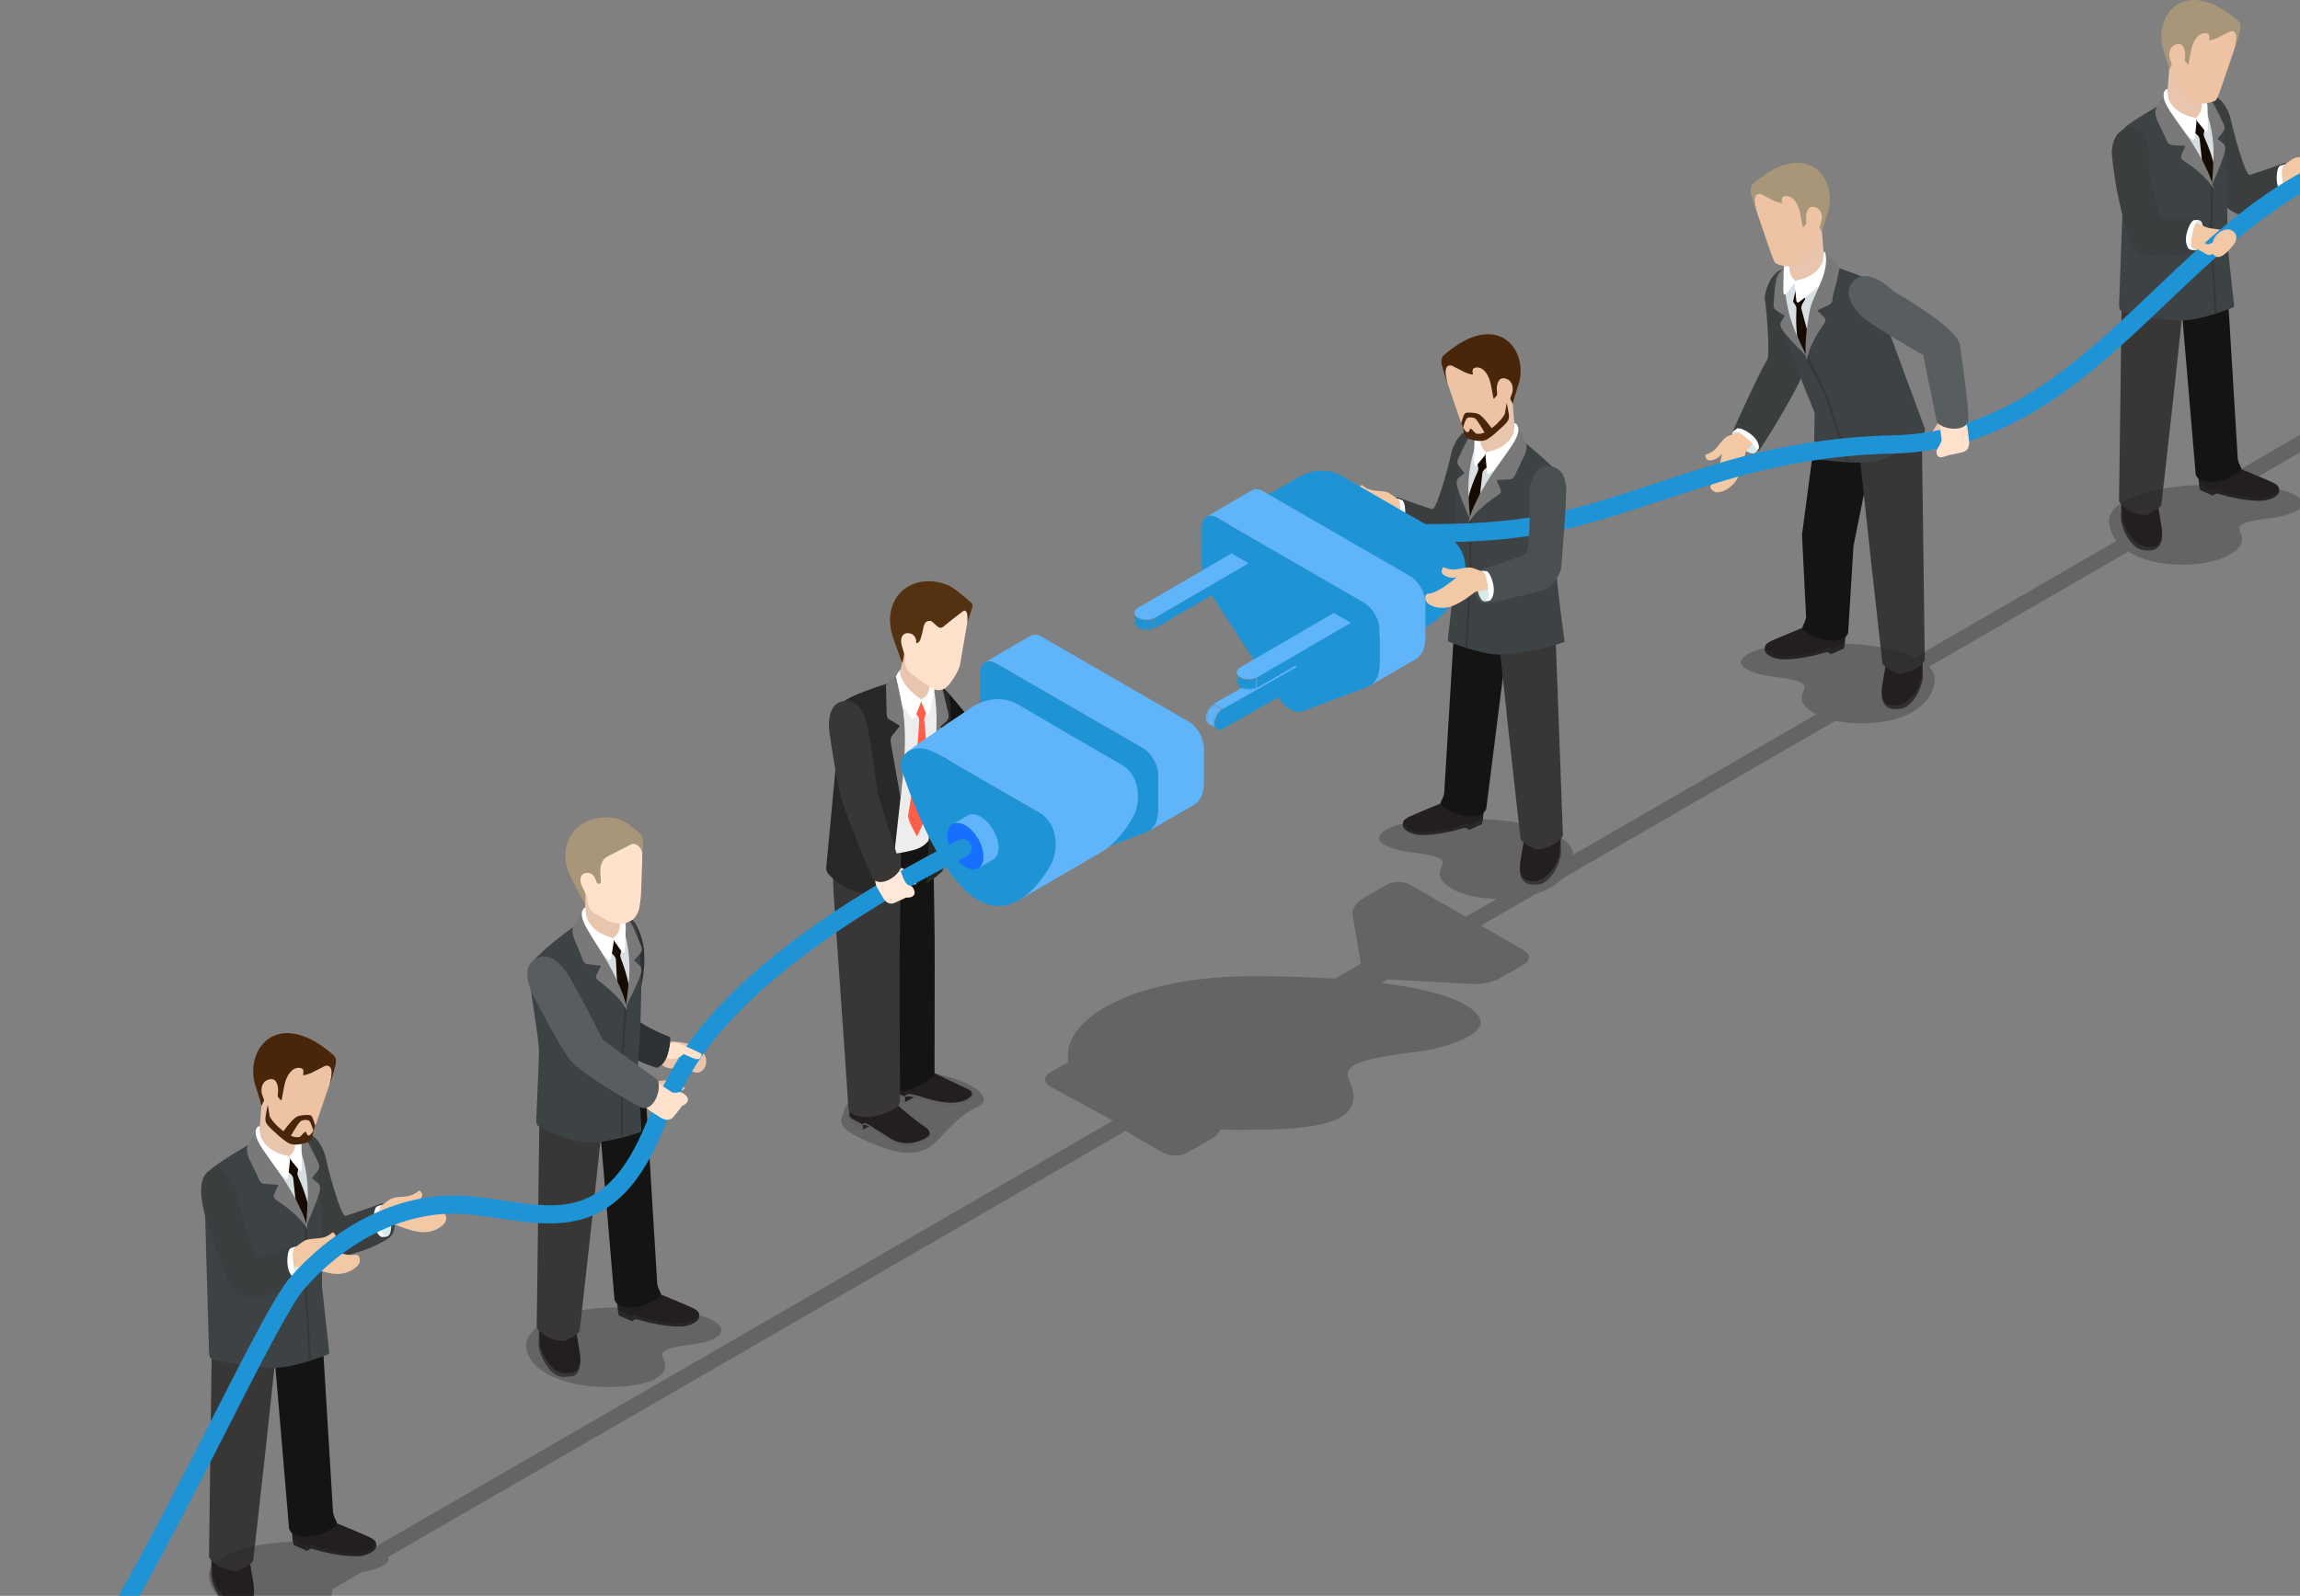 <svg width="758" height="526" viewBox="0 0 758 526" fill="none" xmlns="http://www.w3.org/2000/svg">
<rect x="0" y="0" width="758" height="526" fill="#808080" stroke="none"/>
<path d="M128.084 408.118C127.511 408.506 121.575 412.559 111.194 414.378C109.241 414.72 104.631 411.703 103.346 408.385C103.181 407.957 99.236 394.747 98.672 393.475C96.971 389.621 100.553 386.604 100.553 386.604C100.553 386.604 94.951 374.963 99.636 373.678C103.916 372.499 106.84 379.133 107.27 381.274C107.96 384.727 112.298 401.281 113.974 400.749C118.001 399.472 125.89 396.646 125.89 396.646C125.89 396.646 128.81 397.141 129.76 400.269C130.358 402.234 130.547 406.461 128.084 408.118Z" fill="#3A3E3F"/>
<path d="M125.141 397.435C125.141 397.435 126.499 396.367 127.532 398.327C128.568 400.289 129.202 403.215 128.851 405.353C128.585 406.996 128.085 407.636 126.979 407.6C125.839 407.565 124.107 404.462 124.038 402.356C123.965 400.252 124.147 397.757 125.141 397.435Z" fill="#D6EAE9"/>
<path d="M124.678 398.184C124.678 398.184 128.093 395.495 128.923 395.117C131.775 393.811 134.6 395.442 138.16 392.37C141.111 394.317 136.842 397.179 134.596 396.937C134.596 396.937 139.874 399.362 142.978 399.789C145.565 400.147 145.684 399.504 146.369 399.932C147.047 400.36 147.4 402.073 146.545 403.143C144.913 405.183 141.66 406.569 138.021 406.033C134.381 405.497 129.78 403.463 129.78 403.463L124.75 403.998L124.678 398.184Z" fill="#F2C8A5"/>
<path d="M125.855 397.114C125.855 397.114 124.607 397.541 124.997 401.358C125.227 403.595 125.661 405.818 126.016 406.461C126.659 407.618 127.488 407.539 127.462 407.565C127.406 407.618 125.749 407.743 125.749 407.743C125.749 407.743 122.981 406.562 123.182 401.24C123.294 398.271 124.146 397.685 124.146 397.685L125.855 397.114Z" fill="white"/>
<path d="M108.245 498.658L109.457 501.441C109.457 501.441 120.955 506.204 121.659 506.586C122.466 507.018 124.244 507.785 123.97 509.324C123.904 509.689 123.91 509.925 123.668 510.252C122.799 511.405 121.111 511.879 119.553 512.104C116.157 512.608 109.11 511.372 109.11 511.372C107.052 511.064 103.66 509.938 103.293 509.617C103.293 509.617 101.531 509.041 101.193 509.662C101.069 509.883 101.21 510.927 101.226 511.135L96.879 509.21C96.663 509.086 96.334 506.919 96.269 505.957L96.609 499.636L108.245 498.658Z" fill="#231F20"/>
<path d="M121.506 511.065C120.609 511.473 119.359 511.657 118.122 511.766C113.181 512.192 105.812 510.292 105.812 510.292C105.077 510.101 102.311 509.329 102.311 509.329C102.311 509.329 101.171 509.21 101.191 509.664C101.194 509.528 101.206 509.65 101.145 509.668C101.031 509.703 101.224 511.137 101.224 511.137L102.439 510.414C102.439 510.414 105.819 511.262 106.411 511.475C106.411 511.475 113.506 513.283 118.48 512.913C120.049 512.795 122.729 511.947 123.717 510.517C123.894 510.259 124.146 509.397 123.979 508.949C123.953 509.028 122.721 510.515 121.506 511.065Z" fill="#282827"/>
<path d="M101.191 509.663L96.449 507.351C96.449 507.351 96.768 509.245 96.834 509.214L101.176 511.145C101.168 510.993 101.187 510.057 101.191 509.663Z" fill="#282827"/>
<path d="M105.391 426.57L109.755 498.428C110.105 500.883 111.526 501.675 110.846 502.539C108.296 505.756 96.954 509.01 95.274 503.841L89.055 430.438L105.391 426.57Z" fill="#141413"/>
<path d="M69.779 511.204C69.779 511.204 69.555 518.234 69.54 518.399C69.295 521.521 72.649 529.605 77.55 530.012C79.148 530.145 79.669 530.145 80.836 529.835C82.53 529.385 84.189 527.344 83.63 523.224C83.297 520.771 80.967 510.976 80.967 510.976L69.779 511.204Z" fill="#383736"/>
<path d="M69.314 509.45C69.314 509.45 69.695 513.487 70.011 518.738C70.203 521.864 73.355 527.585 77.537 528.666C78.766 528.984 79.812 528.842 79.888 528.84C81.746 528.738 84.475 527.859 83.447 521.403C83.082 519.097 81.567 510.217 81.439 510.211L69.314 509.45Z" fill="#231F20"/>
<path d="M92.277 431.673C91.416 444.389 83.487 514.051 83.487 514.051C83.355 515.839 78.188 517.898 78.188 517.898C71.874 517.653 68.914 513.703 68.889 513.074L69.93 433.37L92.277 431.673Z" fill="#383736"/>
<path d="M80.353 382.891C80.353 382.891 83.629 377.105 86.627 375.95C89.626 374.797 99.27 375.324 99.27 375.324C99.27 375.324 104.416 386.522 104.464 387.285C104.514 388.052 102.071 408.194 102.071 408.194L89.207 397.975L80.353 382.891Z" fill="#D7DFE2"/>
<path d="M101.995 375.531C100.511 373.139 97.375 373.009 95.282 373.23C97.845 375.06 101.225 381.011 101.772 389.477C102.057 393.894 101.188 404.406 101.042 404.155C100.906 403.917 92.35 388.191 89.041 385.18C88.574 384.753 84.081 376.031 84.081 376.031C84.081 376.031 70.029 384.077 68.89 386.132L67.408 393.971L68.89 445.654C69.066 446.989 68.826 447.452 70.212 448.082C70.212 448.082 83.105 451.075 91.26 450.817C97.711 450.609 108.045 446.445 108.045 446.445C108.222 446.312 108.533 446.2 108.498 445.649L106.11 423.996C106.458 401.046 105.429 381.073 101.995 375.531Z" fill="#3D4244"/>
<path d="M102.558 448.387L100.952 422.978L101.363 405.403C101.363 405.403 100.662 403.851 100.386 403.361L100.314 422.84L101.825 448.651C101.841 448.617 102.526 448.405 102.558 448.387Z" fill="#383736"/>
<path d="M97.754 379.855C93.133 384.7 88.493 378.866 85.311 375.299L86.633 358.248L96.93 366.1L97.754 379.855Z" fill="#E8C5AC"/>
<path d="M98.374 388.131C98.249 387.661 97.934 387.176 98.03 386.616L98.363 384.913L96.017 381.446L94.797 381.681L94.113 385.609L95.779 386.944C96.156 387.288 96.654 387.986 96.634 388.478L97.843 399.611L100.821 404.304C100.821 404.304 101.891 400.887 101.846 399.627C101.689 395.189 98.374 388.131 98.374 388.131Z" fill="#160B01"/>
<path d="M97.551 375.436L98.288 373.514C98.288 373.514 99.226 374.017 99.436 374.161C100.616 374.96 101.26 376.184 101.724 376.959C102.653 378.511 104.983 383.411 104.983 383.411C105.442 384.534 105.203 385.317 104.579 386.077L102.772 388.369L104.63 389.836C105.841 390.657 105.463 392.369 105.098 393.57C103.805 397.806 100.823 404.306 100.823 404.306C100.823 404.306 101.561 396.689 101.417 392.184C101.085 382.008 97.551 375.436 97.551 375.436Z" fill="#7A797A"/>
<path d="M95.715 380.771C95.073 381.353 95.629 382.058 96.022 382.548L98.478 385.584C99.254 386.486 99.522 385.402 99.481 384.402L99.344 377.172C98.987 373.387 97.34 373.103 97.34 373.103C97.34 373.103 97.433 374.017 97.403 375.186C97.362 376.746 97.549 379.105 95.715 380.771Z" fill="white"/>
<path d="M85.589 371.14C85.589 371.14 85.531 373.718 85.987 374.79C88.236 380.06 94.794 380.993 94.794 380.993C95.562 381.23 95.553 381.602 95.509 382.892L95.038 387.617C94.989 388.852 94.343 388.766 93.822 388.288C93.822 388.288 88.63 384.315 87.16 382.966C83.698 379.789 83.454 377.449 84.174 373.074C84.493 371.14 85.589 371.14 85.589 371.14Z" fill="white"/>
<path d="M84.231 372.569L81.721 377.542C81.721 377.542 81.264 378.171 81.418 379.47C81.525 380.39 81.986 381.663 81.986 381.663L85.13 388.186C85.665 389.738 86.273 390.228 87.475 390.246L91.722 390.5L90.415 393.552C89.966 394.528 90.329 395.055 91.166 395.615C99.841 401.421 101.322 405.249 101.322 405.249C101.322 405.249 101.346 401.054 93.968 389.389C92.087 386.411 88.864 382.195 86.576 378.783C83.6 374.342 84.231 372.569 84.231 372.569Z" fill="#7A797A"/>
<path d="M99.834 347.745L99.831 347.75L90.409 346.719L88.327 363.699C88.327 364.882 88.158 365.927 88.238 366.935C88.327 368.042 88.179 369.58 89.387 370.73C89.387 370.73 90.786 371.763 92.615 373.327C93.755 374.305 95.194 375.333 96.901 376.069C98.023 376.546 100.833 375.644 100.833 375.644C102.655 375.133 102.375 375.117 104.249 370.17C104.249 370.17 107.314 361.116 108.273 358.377C110.995 350.591 108.133 348.459 108.133 348.459L99.834 347.745Z" fill="#EDC3A4"/>
<path d="M110.2 352.483C110.123 352.737 108.994 356.843 108.624 357.306C108.624 357.306 110.831 350.571 107.163 351.303C107.095 351.319 104.423 352.712 102.773 353.554C101.844 354.027 100.009 354.552 99.886 354.329C99.739 354.06 100.742 352.222 98.785 351.976C96.344 351.67 94.364 354.419 93.702 357.853C93.193 360.489 92.797 362.668 92.778 362.694C92.592 362.992 89.732 359.127 89.542 358.976C89.211 358.713 88.154 360.23 88.154 360.23C88.216 360.23 86.21 364.556 86.198 364.496C86.015 363.399 84.013 357.419 83.852 356.701C81.225 345.025 91.739 332.679 108.915 346.922C110.299 348.068 111.426 348.574 110.2 352.483Z" fill="#49260A"/>
<path d="M89.056 355.7C91.748 355.281 91.662 359.425 91.662 359.425L91.303 364.044C91.303 364.044 90.962 365.728 89.864 365.722C88.586 365.716 87.787 364.758 87.244 363.181C87.21 363.093 86.398 360.861 86.36 360.72C85.797 358.761 86.375 356.122 89.056 355.7Z" fill="#EDC3A4"/>
<path d="M103.904 371.132C103.904 371.132 103.129 368.129 102.559 367.769C101.978 367.399 101.828 367.524 100.728 367.524C99.624 367.524 98.294 367.821 97.915 368.013C96.138 368.912 92.898 373.577 92.898 373.577L95.286 375.348C95.286 375.348 98.158 370.275 99.014 369.602C99.64 369.11 101.54 368.899 102.011 369.541C102.68 370.458 103.294 372.781 103.294 372.781L103.904 371.132Z" fill="#49260A"/>
<path d="M88.256 364.161C88.256 364.161 87.459 367.524 87.459 368.931C87.459 370.335 88.442 371.201 90.333 372.965C92.485 374.981 94.58 376.702 95.774 377.06C97.785 377.672 101.626 376.843 102.437 375.718C102.814 375.2 103.452 372.323 103.452 372.323C103.452 372.323 102.359 374.453 101.65 374.276C101.185 374.159 101.015 373.488 101.015 373.488C101.015 373.488 100.864 372.535 100.004 373.52C99.332 374.286 98.91 374.732 98.672 374.773C96.811 375.101 95.03 374.086 93.266 372.765C91.203 371.218 88.979 368.618 88.854 367.787C88.665 366.567 88.256 364.161 88.256 364.161Z" fill="#49260A"/>
<path d="M99.615 421.889C99.043 422.276 93.107 426.33 82.724 428.149C80.773 428.491 76.161 425.473 74.877 422.156C74.711 421.728 69.564 406.558 69.091 405.249C64.606 392.814 65.804 386.424 70.487 385.139C74.767 383.96 77.261 390.909 77.689 393.049C78.377 396.502 83.829 415.054 85.505 414.522C89.531 413.245 97.42 410.42 97.42 410.42C97.42 410.42 100.34 410.915 101.291 414.043C101.89 416.005 102.078 420.232 99.615 421.889Z" fill="#3A3E3F"/>
<path d="M96.673 411.206C96.673 411.206 98.03 410.138 99.063 412.097C100.099 414.06 100.733 416.987 100.383 419.124C100.116 420.767 99.616 421.407 98.51 421.371C97.37 421.336 95.639 418.233 95.569 416.127C95.496 414.024 95.677 411.528 96.673 411.206Z" fill="#D6EAE9"/>
<path d="M96.211 411.955C96.211 411.955 99.626 409.267 100.455 408.887C102.559 407.924 105.591 408.568 107.803 407.427C108.797 406.912 109.693 406.14 109.693 406.14C109.693 406.14 111.584 407.388 110.193 408.887C108.29 410.941 106.129 410.708 106.129 410.708C106.129 410.708 111.408 413.133 114.511 413.559C117.099 413.918 117.216 413.275 117.901 413.703C118.58 414.131 118.934 415.844 118.078 416.913C116.447 418.954 113.192 420.339 109.554 419.803C105.914 419.267 101.314 417.233 101.314 417.233L96.284 417.768L96.211 411.955Z" fill="#F2C8A5"/>
<path d="M97.386 410.886C97.386 410.886 96.138 411.312 96.529 415.13C96.76 417.367 97.194 419.59 97.549 420.232C98.191 421.39 99.019 421.311 98.994 421.337C98.939 421.39 97.28 421.515 97.28 421.515C97.28 421.515 94.513 420.335 94.714 415.012C94.826 412.044 95.677 411.457 95.677 411.457L97.386 410.886Z" fill="white"/>
<path d="M215.684 361.161C217.139 362.125 219.398 360.791 220.272 359.466C220.578 359.005 224.606 360.614 225.738 358.63C225.738 358.63 224.785 358.006 223.08 356.971C222.943 356.886 221.662 355.739 220.092 355.945C215.925 356.492 215.249 356.42 214.371 357.744C213.495 359.072 214.233 360.198 215.684 361.161Z" fill="#E8C5AC"/>
<path opacity="0.29" d="M277.476 368.216C276.545 370.078 277.787 372.406 283.063 374.89C291.101 378.674 301.378 383.27 308.206 376.596C312.052 372.837 316.432 367.285 322.019 364.956C327.607 362.628 322.83 356.475 305.568 353.316C281.821 348.972 277.476 368.216 277.476 368.216Z" fill="#231F20"/>
<path d="M302.715 360.888L298.19 363.291L298.143 359.984H305.335L302.715 360.888Z" fill="#231F20"/>
<path d="M304.456 351.114L306.941 353.225C306.941 353.225 318.366 358.773 319.104 359.042C319.591 359.218 320.405 359.827 320.383 360.721C320.375 361.074 320.355 361.297 320.134 361.618C319.348 362.754 317.724 363.266 316.214 363.543C312.922 364.148 305.732 362.805 305.732 362.805C304.94 362.43 300.262 361.617 299.886 361.325C299.886 361.325 298.446 361.28 298.144 361.885C298.036 362.1 298.184 363.089 298.209 363.29L293.909 361.61C293.691 361.503 293.258 359.441 293.14 358.525L292.365 352.434L304.456 351.114Z" fill="#231F20"/>
<path d="M320.158 361.125C319.127 362.423 317.585 362.903 316.081 363.208C311.166 364.202 304.302 361.692 304.302 361.692C302.241 360.975 300.176 360.545 299.551 360.591C299.551 360.591 298.066 360.743 298.117 361.866C298.129 362.098 298.03 361.931 298.067 362.19C298.063 362.058 298.072 361.947 298.097 361.891C298.399 361.288 299.239 361.379 299.239 361.379C300.224 361.379 300.717 361.514 303.63 362.366C303.63 362.366 310.368 364.889 315.206 364.351C316.732 364.182 319.309 363.272 320.203 361.865C320.359 361.619 320.539 361.013 320.351 360.592C320.332 360.663 320.205 361.064 320.158 361.125Z" fill="#60605D"/>
<path d="M298.255 361.379L293.393 359.853C293.393 359.853 293.802 361.65 293.864 361.618L298.21 363.292C298.192 363.149 298.273 361.758 298.255 361.379Z" fill="#60605D"/>
<path d="M288.12 370.443L284.389 372.346V369.032L288.12 370.443Z" fill="#282827"/>
<path d="M307.486 274.173C307.486 274.173 307.966 301.972 308.024 308.847C308.089 316.948 307.983 351.113 307.983 351.113C307.983 353.703 308.279 354.268 307.425 355.032C304.227 357.887 293.974 362.664 292.965 357.043L285.598 281.468L307.486 274.173Z" fill="#141413"/>
<path d="M292.519 361.529L300.069 367.868C300.069 367.868 303.883 370.928 305.287 371.744C305.922 372.112 306.362 372.929 306.408 373.726C306.437 374.233 306.306 374.733 305.959 375.102C305.075 376.043 303.257 376.777 301.76 377.118C297.324 378.127 292.822 375.371 292.822 375.371C292.083 374.902 287.077 371.672 286.708 371.373C285.667 370.533 284.718 370.205 284.343 370.768C284.343 370.768 284.389 372.146 284.389 372.346L280.19 369.459C280.19 369.459 279.918 367.896 279.918 366.973V360.833L292.519 361.529Z" fill="#231F20"/>
<path d="M306.411 373.926C305.504 375.324 303.208 376.051 301.723 376.447C296.505 377.835 292.684 374.733 292.684 374.733C291.25 373.847 287.243 371.294 286.838 371.071C286.838 371.071 284.517 369.335 284.393 370.691C284.372 370.922 284.334 370.967 284.34 371.229C284.352 371.098 284.434 370.997 284.453 370.938C284.739 370.046 287.074 371.761 287.074 371.761C287.409 372.096 291.969 375.194 292.708 375.664C292.708 375.664 296.964 378.935 301.915 377.456C303.385 377.017 305.25 376.433 306.157 375.037C306.404 374.655 306.452 373.86 306.411 373.926Z" fill="#60605D"/>
<path d="M284.394 370.69C284.394 370.69 282.4 369.589 281.723 369.249C280.138 368.45 279.947 367.863 279.947 367.863C279.947 367.863 280.076 369.617 280.142 369.592C280.142 369.592 280.193 370.08 281.098 370.618C281.92 371.104 284.394 372.345 284.394 372.345V370.69Z" fill="#60605D"/>
<path d="M297.002 277.398C297.002 277.398 296.482 311.029 296.464 317.716C296.439 327.161 296.618 362.468 296.618 362.468C296.594 364.33 295.777 364.922 294.269 365.719C285.066 370.582 280.357 366.736 280.357 366.736C279.617 366.315 279.68 365.821 279.617 365.173C279.617 365.173 276.664 321.456 274.692 294.063C274.534 291.867 274.422 279.549 274.422 279.549L297.002 277.398Z" fill="#383736"/>
<path d="M350.129 258.23C349.555 262.849 346.223 264.431 346.223 264.431C346.223 264.431 326.928 258.322 320.388 254.267C314.895 250.863 306.988 243.074 306.988 243.074C306.988 243.074 297.66 235.569 300.457 229.991C302.057 226.799 306.448 222.802 312.168 228.085C314.803 230.514 322.882 241.706 327.491 245.098C332.306 248.64 349.382 254.711 349.382 254.711C349.382 254.711 350.373 256.27 350.129 258.23Z" fill="#141413"/>
<path d="M290.526 228.434C290.526 228.434 294.935 224.056 297.926 223.773C300.915 223.491 309.458 226.399 309.458 226.399C309.458 226.399 311.262 237.772 311.113 238.473C310.966 239.175 306.596 276.077 306.596 276.077C306.596 276.077 305.46 279.101 300.947 280.205C296.761 281.226 290.51 282.642 284.431 280.133C278.767 277.793 290.526 228.434 290.526 228.434Z" fill="#EDEDED"/>
<path d="M305.686 229.932C300.307 233.127 298.217 227.591 296.252 223.579L298.668 211.522L308.561 217.326L305.686 229.932Z" fill="#E8C5AC"/>
<path d="M304.172 205.967C306.621 206.486 306.397 208.893 306.397 208.893L305.357 213.813C305.357 213.813 305.009 214.856 304.048 214.851C302.594 214.84 302.25 213.493 301.907 212.021C301.887 211.939 301.512 209.793 301.49 209.665C301.163 207.845 301.854 205.475 304.172 205.967Z" fill="#FFE8D9"/>
<path d="M296.933 261.629C296.994 254.36 298.951 235.397 296.943 232.311C294.051 227.866 294.331 224.751 294.42 224.77C295.216 224.392 277.532 229.653 277.363 232.182L272.321 285.694C272.171 286.865 272.597 287.702 273.394 288.492C273.394 288.492 276.295 291.887 281.106 293.542C284.042 294.551 289.452 295.256 293.315 294.257L296.933 261.629Z" fill="#282827"/>
<path d="M312.602 228.652C311.987 227.065 306.897 223.795 306.397 223.51C308.246 225.802 309.714 234.525 308.67 241.012C308.213 243.842 308.081 257.159 306.92 260.065L305.359 291.215C307.027 290.424 310.321 287.358 310.321 287.358C311.639 285.693 311.587 283.709 311.886 282.293L312.896 253.495C313.453 245.495 313.826 231.797 312.602 228.652Z" fill="#282827"/>
<path d="M304.594 237.366C304.57 236.914 304.639 236.585 304.828 236.094L305.456 234.595L303.972 230.743L302.841 230.727L301.438 234.431L302.578 236.182C302.857 236.569 303.014 237.454 302.902 237.898C302.902 237.898 302.239 253.079 299.267 268.601C298.952 270.248 302.224 275.704 302.224 275.704C302.224 275.704 304.827 270.473 305.292 268.45C306.986 261.093 304.594 237.366 304.594 237.366Z" fill="#FF5E48"/>
<path d="M307.52 225.815L309.031 224.523C309.031 224.523 309.757 225.203 309.902 225.393C310.392 226.033 310.872 228.163 310.872 228.163L312.558 235.115C312.687 236.241 312.709 236.783 312.027 237.635L309.935 239.477L311.365 241.797C312.293 243.273 311.908 244.124 311.359 245.572L306.92 260.066C306.92 260.066 308.014 248.423 308.413 243.601C309.306 232.818 307.52 225.815 307.52 225.815Z" fill="#7A797A"/>
<path d="M303.995 230.216C303.271 230.571 303.597 231.353 303.825 231.892L305.266 235.242C305.739 236.253 306.252 235.342 306.468 234.431L307.874 227.8C308.375 223.572 306.895 223.794 306.895 223.794C306.895 223.794 306.616 224.124 306.505 224.994C306.322 226.442 306.469 229.005 303.995 230.216Z" fill="white"/>
<path d="M296.873 220.641C296.873 220.641 296.5 221.319 296.757 222.381C297.795 226.688 303.111 230.183 303.111 230.183C303.746 230.591 303.643 230.925 303.279 232.073L301.662 236.204C301.308 237.305 300.746 237.063 300.4 236.501C300.4 236.501 296.73 231.617 295.748 230.03C293.437 226.301 293.322 226.468 295.31 222.829C296.51 220.635 296.873 220.641 296.873 220.641Z" fill="white"/>
<path d="M295.244 222.814L293.103 224.49C293.103 224.49 292.46 225.01 292.309 225.217C291.796 225.909 292.015 226.825 292.015 226.825L292.185 234.839C292.273 236.368 292.411 236.918 293.46 237.344L296.57 239.25L294.13 242.326C293.203 243.457 293.538 244.533 293.732 245.713L296.761 262.876C296.761 262.876 299.524 245.007 297.473 233.562C296.711 229.294 295.244 222.814 295.244 222.814Z" fill="#7A797A"/>
<path d="M309.809 199.506V199.51L300.182 198.572L298.31 215.46C298.321 216.664 298.141 217.389 298.233 218.416C298.335 219.545 298.734 220.626 299.98 221.781C299.98 221.781 306.527 226.985 308.509 227.378C309.703 227.613 311.197 227.452 312.461 225.955C313.058 225.247 312.916 225.62 314.591 223.039C315.586 221.504 316.234 219.945 316.429 218.947L318.304 208.016L319.426 201.419L309.809 199.506Z" fill="#FFE1CC"/>
<path d="M320.111 198.697C320.981 199.83 320.552 199.642 319.243 203.866C319.148 204.173 318.8 205.136 318.805 205.073C319.027 202.058 318.437 200.718 317.374 201.483C314.976 203.216 312.077 205.593 310.853 206.586C309.928 207.335 309.185 206.714 308.272 205.881C307.317 205.012 307.09 204.733 306.664 204.682C304.391 204.42 304.452 206.648 303.906 208.834L303.224 211.079C301.958 212.952 301.316 211.411 301.171 210.544C301.171 210.544 301.252 208.76 299.055 208.85C297.174 208.928 298.121 213.395 298.207 213.627C298.207 213.627 297.581 219.269 297.238 218.305C295.896 214.523 294.493 210.745 294.142 209.59C290.21 196.644 300.937 188.087 312.599 192.962C314.781 193.875 320.111 198.697 320.111 198.697Z" fill="#543211"/>
<path d="M299.435 208.711C301.927 208.966 301.961 211.385 301.961 211.385L301.454 216.385C301.454 216.385 301.222 217.463 300.266 217.559C298.818 217.704 298.328 216.404 297.834 214.976C297.803 214.894 297.199 212.804 297.164 212.677C296.646 210.902 297.079 208.471 299.435 208.711Z" fill="#FFE1CC"/>
<path d="M349.503 256.209C349.503 256.209 349.548 255.026 348.771 255.338C347.994 255.65 346.037 259.474 345.933 262.133C345.884 263.352 346.028 263.464 346.466 263.549C346.741 263.605 347.399 262.887 347.399 262.887C347.399 262.887 347.562 262.896 348.23 261.227C348.893 259.558 349.503 256.209 349.503 256.209Z" fill="white"/>
<path d="M348.529 256.574C348.529 256.574 356.38 255.835 358.322 256.318C360.266 256.803 363.718 261.839 363.718 261.839C363.718 261.839 364.411 264.97 363.616 266.176C362.822 267.382 360.237 269.793 358.481 267.806C356.725 265.823 355.094 264.642 353.832 264.74C352.569 264.839 347.364 262.802 346.968 261.378C346.302 258.964 348.529 256.574 348.529 256.574Z" fill="#E8C5AC"/>
<path d="M353.845 258.296C353.845 258.296 357.527 260.442 358.125 260.842C358.725 261.242 359.944 264.103 360.192 264.56C360.485 265.106 360.706 265.3 359.991 265.602C359.451 265.831 358.436 265.764 357.59 264.592C356.743 263.419 356.314 262.929 356.314 262.929C356.314 262.929 354.518 263.242 352.916 263.074C351.313 262.905 349.35 261.944 348.984 260.715C348.497 259.073 349.972 256.634 353.845 258.296Z" fill="#EACEB5"/>
<path d="M755.029 64.704C754.481 65.075 748.799 68.954 738.862 70.696C736.993 71.024 732.579 68.135 731.35 64.96C731.191 64.55 727.415 51.905 726.875 50.688C725.247 46.999 728.677 44.111 728.677 44.111C728.677 44.111 723.314 32.968 727.798 31.738C731.895 30.609 734.694 36.961 735.106 39.009C735.766 42.314 739.919 58.16 741.524 57.652C745.378 56.429 752.929 53.725 752.929 53.725C752.929 53.725 755.724 54.199 756.634 57.193C757.207 59.071 757.387 63.117 755.029 64.704Z" fill="#3A3E3F"/>
<path d="M752.212 54.477C752.212 54.477 753.511 53.455 754.5 55.331C755.491 57.209 756.099 60.011 755.764 62.058C755.509 63.63 755.03 64.243 753.971 64.208C752.879 64.174 751.222 61.204 751.156 59.188C751.086 57.174 751.259 54.786 752.212 54.477Z" fill="#D6EAE9"/>
<path d="M751.77 55.194C751.77 55.194 755.038 52.621 755.833 52.258C757.847 51.336 760.749 51.952 762.865 50.86C763.818 50.368 764.675 49.629 764.675 49.629C764.675 49.629 766.486 50.824 765.154 52.259C763.332 54.225 761.263 54.001 761.263 54.001C761.263 54.001 766.316 56.322 769.286 56.73C771.763 57.074 771.876 56.458 772.531 56.868C773.18 57.277 773.52 58.918 772.7 59.941C771.138 61.894 768.023 63.22 764.54 62.708C761.057 62.195 756.652 60.248 756.652 60.248L751.837 60.76L751.77 55.194Z" fill="#F2C8A5"/>
<path d="M752.896 54.171C752.896 54.171 751.702 54.579 752.076 58.234C752.297 60.375 752.712 62.504 753.051 63.118C753.666 64.226 754.459 64.15 754.435 64.176C754.382 64.227 752.795 64.347 752.795 64.347C752.795 64.347 750.146 63.217 750.338 58.121C750.445 55.28 751.26 54.719 751.26 54.719L752.896 54.171Z" fill="white"/>
<path d="M736.037 151.373L737.199 154.037C737.199 154.037 748.205 158.597 748.879 158.962C749.65 159.376 751.353 160.11 751.09 161.583C751.027 161.933 751.033 162.158 750.801 162.472C749.97 163.575 748.354 164.03 746.863 164.245C743.611 164.727 736.865 163.544 736.865 163.544C734.896 163.249 731.647 162.171 731.296 161.864C731.296 161.864 729.611 161.312 729.287 161.907C729.168 162.118 729.303 163.118 729.318 163.317L725.159 161.473C724.952 161.356 724.637 159.281 724.574 158.359L724.899 152.309L736.037 151.373Z" fill="#231F20"/>
<path d="M748.733 163.249C747.874 163.64 746.678 163.815 745.495 163.919C740.765 164.327 733.711 162.509 733.711 162.509C733.008 162.325 730.36 161.587 730.36 161.587C730.36 161.587 729.268 161.473 729.288 161.907C729.291 161.776 729.302 161.893 729.243 161.911C729.135 161.944 729.319 163.317 729.319 163.317L730.481 162.625C730.481 162.625 733.716 163.438 734.284 163.641C734.284 163.641 741.076 165.371 745.837 165.017C747.339 164.905 749.905 164.092 750.852 162.723C751.021 162.476 751.262 161.651 751.102 161.223C751.077 161.298 749.896 162.722 748.733 163.249Z" fill="#282827"/>
<path d="M729.287 161.907L724.748 159.694C724.748 159.694 725.053 161.507 725.116 161.477L729.271 163.325C729.265 163.18 729.283 162.284 729.287 161.907Z" fill="#282827"/>
<path d="M733.309 82.367L737.486 151.153C737.821 153.502 739.182 154.26 738.53 155.089C736.089 158.168 725.233 161.282 723.624 156.335L717.672 86.069L733.309 82.367Z" fill="#141413"/>
<path d="M699.22 163.381C699.22 163.381 699.005 170.111 698.991 170.27C698.756 173.258 701.968 180.997 706.658 181.386C708.186 181.513 708.686 181.513 709.804 181.216C711.426 180.785 713.013 178.832 712.479 174.888C712.161 172.54 709.93 163.163 709.93 163.163L699.22 163.381Z" fill="#383736"/>
<path d="M698.771 161.704C698.771 161.704 699.136 165.567 699.439 170.595C699.622 173.587 702.638 179.064 706.642 180.098C707.818 180.402 708.822 180.266 708.892 180.264C710.672 180.166 713.285 179.325 712.3 173.146C711.95 170.939 710.501 162.438 710.378 162.433L698.771 161.704Z" fill="#231F20"/>
<path d="M720.754 87.251C719.929 99.425 712.341 166.108 712.341 166.108C712.213 167.819 707.269 169.79 707.269 169.79C701.224 169.556 698.389 165.774 698.367 165.173L699.363 88.877L720.754 87.251Z" fill="#383736"/>
<path d="M709.34 40.554C709.34 40.554 712.477 35.016 715.347 33.909C718.218 32.805 727.45 33.31 727.45 33.31C727.45 33.31 732.374 44.029 732.421 44.759C732.47 45.492 730.132 64.774 730.132 64.774L717.819 54.992L709.34 40.554Z" fill="#D7DFE2"/>
<path d="M730.058 33.51C728.637 31.22 725.635 31.096 723.632 31.308C726.086 33.059 729.321 38.756 729.844 46.86C730.117 51.089 729.151 61.915 729.011 61.674C728.881 61.446 720.825 45.629 717.659 42.747C717.211 42.338 712.91 33.988 712.91 33.988C712.91 33.988 700.794 40.745 699.703 42.713L700.018 55.911L698.369 100.459C698.537 101.736 698.308 102.18 699.635 102.783C699.635 102.783 711.977 105.824 719.783 105.578C725.959 105.379 735.85 101.392 735.85 101.392C736.019 101.265 736.318 101.158 736.284 100.63L733.998 79.903C734.329 57.934 733.344 38.815 730.058 33.51Z" fill="#3D4244"/>
<path d="M730.595 103.251L729.057 78.929L729.45 62.106C729.45 62.106 728.779 60.62 728.515 60.152L728.447 78.797L729.892 103.504C729.908 103.471 730.564 103.268 730.595 103.251Z" fill="#383736"/>
<path d="M725.995 37.649C721.573 42.288 717.131 36.702 714.084 33.288L715.351 16.966L725.208 24.483L725.995 37.649Z" fill="#E8C5AC"/>
<path d="M726.59 45.571C726.472 45.122 726.17 44.657 726.262 44.121L726.581 42.491L724.336 39.172L723.168 39.398L722.514 43.158L724.109 44.435C724.469 44.765 724.946 45.433 724.926 45.904L726.084 56.561L728.935 61.054C728.935 61.054 729.96 57.783 729.917 56.576C729.766 52.327 726.59 45.571 726.59 45.571Z" fill="#160B01"/>
<path d="M725.803 33.419L726.509 31.579C726.509 31.579 727.405 32.06 727.608 32.198C728.737 32.963 729.355 34.134 729.799 34.876C730.688 36.362 732.918 41.052 732.918 41.052C733.358 42.126 733.128 42.876 732.53 43.605L730.801 45.798L732.58 47.202C733.74 47.987 733.377 49.626 733.027 50.776C731.79 54.831 728.934 61.053 728.934 61.053C728.934 61.053 729.643 53.761 729.502 49.448C729.187 39.71 725.803 33.419 725.803 33.419Z" fill="#7A797A"/>
<path d="M724.044 38.526C723.431 39.084 723.961 39.758 724.337 40.227L726.69 43.133C727.433 43.996 727.687 42.959 727.649 42.001L727.519 35.081C727.175 31.458 725.6 31.185 725.6 31.185C725.6 31.185 725.688 32.06 725.662 33.179C725.62 34.672 725.8 36.932 724.044 38.526Z" fill="white"/>
<path d="M714.351 29.307C714.351 29.307 714.296 31.774 714.733 32.801C716.885 37.846 723.163 38.739 723.163 38.739C723.897 38.966 723.889 39.323 723.847 40.557L723.397 45.079C723.35 46.262 722.732 46.179 722.233 45.721C722.233 45.721 717.263 41.918 715.856 40.627C712.543 37.585 712.308 35.346 712.998 31.157C713.302 29.307 714.351 29.307 714.351 29.307Z" fill="white"/>
<path d="M713.051 30.917L710.649 35.678C710.649 35.678 710.213 36.281 710.361 37.525C710.464 38.405 710.904 39.624 710.904 39.624L713.914 45.867C714.427 47.353 715.007 47.822 716.158 47.84L720.222 48.083L718.972 51.005C718.542 51.94 718.889 52.444 719.692 52.98C727.995 58.538 729.414 62.202 729.414 62.202C729.414 62.202 729.437 58.186 722.373 47.02C720.573 44.17 717.486 40.133 715.299 36.868C712.448 32.614 713.051 30.917 713.051 30.917Z" fill="#7A797A"/>
<path d="M727.985 6.912L727.983 6.917L718.963 5.931L716.971 22.185C716.971 23.317 716.81 24.318 716.886 25.283C716.971 26.342 716.829 27.814 717.987 28.915C717.987 28.915 719.327 29.904 721.077 31.4C722.168 32.336 723.546 33.32 725.179 34.025C726.254 34.481 728.943 33.619 728.943 33.619C730.689 33.129 730.42 33.114 732.213 28.379C732.213 28.379 735.148 19.713 736.066 17.09C738.672 9.637 735.933 7.596 735.933 7.596L727.985 6.912Z" fill="#EDC3A4"/>
<path d="M737.91 11.448C737.836 11.691 736.755 15.622 736.4 16.065C736.4 16.065 738.515 9.618 735.004 10.319C734.938 10.334 732.38 11.667 730.801 12.473C729.913 12.926 728.154 13.428 728.037 13.215C727.895 12.957 728.855 11.197 726.984 10.963C724.646 10.67 722.751 13.301 722.118 16.589C721.632 19.112 721.251 21.197 721.233 21.223C721.055 21.508 718.317 17.809 718.135 17.664C717.819 17.412 716.807 18.864 716.807 18.864C716.867 18.864 714.945 23.006 714.935 22.948C714.76 21.898 712.843 16.174 712.69 15.486C710.174 4.309 720.239 -7.51 736.681 6.125C738.004 7.221 739.082 7.706 737.91 11.448Z" fill="#A89678"/>
<path d="M717.67 14.527C720.246 14.127 720.164 18.092 720.164 18.092L719.82 22.513C719.82 22.513 719.494 24.125 718.441 24.12C717.218 24.114 716.453 23.197 715.934 21.688C715.901 21.604 715.124 19.466 715.087 19.332C714.549 17.458 715.103 14.93 717.67 14.527Z" fill="#EDC3A4"/>
<path d="M723.518 83.202C722.882 83.386 716.28 85.319 706.29 83.906C704.411 83.64 702.348 80.773 701.341 77.521C696.596 62.2 695.971 50.113 695.971 50.113C695.971 50.113 695.971 41.337 703.491 42.12C707.717 42.56 708.463 50.534 708.221 52.609C707.827 55.956 711.17 72.311 712.853 72.323C716.897 72.351 724.914 72.112 724.914 72.112C724.914 72.112 727.427 73.426 727.366 76.555C727.329 78.518 726.25 82.421 723.518 83.202Z" fill="#3A3E3F"/>
<path d="M723.997 72.606C723.997 72.606 725.548 72.035 725.909 74.125C726.272 76.217 725.983 79.069 725.033 80.913C724.304 82.33 723.659 82.764 722.663 82.405C721.636 82.035 720.977 78.698 721.536 76.761C722.093 74.822 722.995 72.605 723.997 72.606Z" fill="#D6EAE9"/>
<path d="M721.508 80.332C722.37 81.509 725.837 84.364 727.194 84.055C728.517 83.754 733.939 78.206 733.68 76.753C733.465 75.546 728.871 75.423 727.721 75.09C725.765 74.523 723.466 72.652 722.734 74.684C722.353 75.737 721.625 80.297 721.508 80.332Z" fill="#F2C8A5"/>
<path d="M643.42 140.473C643.649 142.176 641.5 143.608 639.95 143.812C639.408 143.886 639.106 148.147 636.862 148.3C636.862 148.3 636.717 147.187 636.532 145.229C636.517 145.074 636.049 143.447 636.906 142.141C639.177 138.682 639.404 138.053 640.956 137.842C642.507 137.637 643.19 138.772 643.42 140.473Z" fill="#E8C5AC"/>
<path d="M579.528 148.647C580.163 148.457 594.611 124.978 594.599 121.573C594.597 121.133 593.511 107.981 593.571 106.651C593.744 102.623 589.498 101.181 589.498 101.181C589.498 101.181 592.466 88.255 587.841 88.742C583.614 89.182 581.291 96.713 581.653 98.77C582.242 102.088 583.362 117.046 582.463 118.47C579.81 122.67 571.302 141.584 571.302 141.584C571.302 141.584 570.643 141.822 572.388 144.42C573.48 146.051 576.808 149.47 579.528 148.647Z" fill="#3A3E3F"/>
<path d="M571.765 141.867C571.765 141.867 570.196 142.387 571.216 144.246C572.235 146.109 574.238 148.16 576.13 149.009C577.582 149.663 578.357 149.601 578.913 148.699C579.485 147.77 577.922 144.75 576.278 143.582C574.637 142.415 572.548 141.242 571.765 141.867Z" fill="#D6EAE9"/>
<path d="M573.735 142.196C573.735 142.196 569.786 143.505 569.045 143.967C567.165 145.139 566.079 147.9 564 149.063C563.064 149.585 561.975 149.893 561.975 149.893C561.975 149.893 561.973 152.063 563.907 151.742C566.552 151.307 567.505 149.458 567.505 149.458C567.505 149.458 566.654 154.953 565.357 157.656C564.28 159.912 563.703 159.666 563.683 160.44C563.666 161.207 564.847 162.396 566.155 162.275C568.645 162.05 571.47 160.183 572.963 156.994C574.456 153.805 575.26 149.056 575.26 149.056L578.343 145.322L573.735 142.196Z" fill="#F2C8A5"/>
<path d="M571.133 142.268C571.133 142.268 572.133 141.497 574.975 143.824C576.64 145.188 578.186 146.709 578.512 147.33C579.098 148.454 578.597 149.074 578.631 149.067C578.701 149.051 579.678 147.793 579.678 147.793C579.678 147.793 580.196 144.96 575.838 142.311C573.41 140.834 572.491 141.204 572.491 141.204L571.133 142.268Z" fill="white"/>
<path d="M596.67 203.638L595.508 206.302C595.508 206.302 584.502 210.862 583.828 211.227C583.057 211.641 581.354 212.375 581.617 213.848C581.68 214.198 581.674 214.423 581.906 214.737C582.737 215.84 584.353 216.295 585.844 216.51C589.096 216.992 595.842 215.809 595.842 215.809C597.811 215.514 601.06 214.436 601.411 214.129C601.411 214.129 603.097 213.577 603.42 214.172C603.539 214.383 603.404 215.383 603.389 215.582L607.548 213.738C607.755 213.621 608.07 211.546 608.133 210.624L607.808 204.574L596.67 203.638Z" fill="#231F20"/>
<path d="M583.974 215.514C584.833 215.905 586.029 216.08 587.212 216.184C591.943 216.592 598.996 214.774 598.996 214.774C599.699 214.59 602.347 213.852 602.347 213.852C602.347 213.852 603.439 213.738 603.419 214.172C603.416 214.041 603.405 214.158 603.464 214.176C603.572 214.209 603.388 215.582 603.388 215.582L602.226 214.89C602.226 214.89 598.991 215.703 598.423 215.906C598.423 215.906 591.631 217.636 586.87 217.282C585.368 217.17 582.802 216.357 581.855 214.988C581.686 214.741 581.445 213.916 581.605 213.488C581.63 213.564 582.811 214.988 583.974 215.514Z" fill="#282827"/>
<path d="M603.42 214.172L607.959 211.959C607.959 211.959 607.654 213.772 607.591 213.742L603.436 215.59C603.442 215.446 603.424 214.549 603.42 214.172Z" fill="#282827"/>
<path d="M599.4 134.632L593.879 176.261L595.224 203.418C594.889 205.767 593.528 206.525 594.18 207.354C596.621 210.433 607.477 213.547 609.086 208.6L610.847 179.961L618.889 139.884L599.4 134.632Z" fill="#141413"/>
<path d="M633.488 215.647C633.488 215.647 633.703 222.377 633.717 222.536C633.952 225.524 630.739 233.263 626.049 233.652C624.521 233.779 624.021 233.779 622.903 233.482C621.281 233.051 619.694 231.098 620.228 227.154C620.546 224.806 622.777 215.429 622.777 215.429L633.488 215.647Z" fill="#383736"/>
<path d="M633.936 213.969C633.936 213.969 633.571 217.832 633.268 222.86C633.085 225.852 630.069 231.329 626.065 232.363C624.889 232.667 623.885 232.531 623.815 232.529C622.035 232.431 619.422 231.589 620.407 225.411C620.757 223.204 622.206 214.703 622.329 214.698L633.936 213.969Z" fill="#231F20"/>
<path d="M611.953 139.516C612.778 151.69 620.366 218.373 620.366 218.373C620.494 220.084 625.438 222.055 625.438 222.055C631.483 221.821 634.318 218.039 634.34 217.438L633.344 141.142L611.953 139.516Z" fill="#383736"/>
<path d="M606.283 91.315C606.283 91.315 601.345 87.299 598.269 87.313C595.193 87.331 586.779 91.162 586.779 91.162C586.779 91.162 586.095 102.937 586.318 103.635C586.539 104.336 595.736 121.443 595.736 121.443L603.643 107.849L606.283 91.315Z" fill="#D7DFE2"/>
<path d="M584.424 92.296C584.913 89.646 587.664 88.437 589.607 87.905C587.959 90.429 587.021 96.913 589.483 104.651C590.768 108.689 595.61 118.421 595.652 118.146C595.69 117.887 597.436 100.222 599.336 96.385C599.604 95.841 600.57 86.498 600.57 86.498C600.57 86.498 614.618 91.092 616.35 92.527L634.341 141.162C634.65 142.413 633.747 143.726 632.732 144.771C632.732 144.771 627.23 148.996 619.87 151.608C614.046 153.671 598.494 151.335 598.494 151.335C598.29 151.278 597.973 151.287 597.812 150.783L598.055 136.085C589.747 115.745 583.294 98.433 584.424 92.296Z" fill="#3D4244"/>
<path d="M608.617 152.347L601.526 130.165L595.396 118.708C595.396 118.708 595.48 117.079 595.555 116.548L602.044 129.819L609.378 152.391L608.617 152.347Z" fill="#383736"/>
<path d="M592.044 102.266C591.99 101.805 592.103 101.262 591.821 100.796L590.93 99.394L591.813 95.485L592.983 95.27L594.961 98.534L593.941 100.304C593.725 100.742 593.525 101.538 593.714 101.969L596.515 112.317L595.497 117.54C595.497 117.54 593.351 114.866 592.952 113.727C591.546 109.715 592.044 102.266 592.044 102.266Z" fill="#160B01"/>
<path d="M588.352 90.661L588.527 88.003L587.024 89.204C587.024 89.204 586.365 89.979 586.226 90.181C585.454 91.305 585.304 92.621 585.16 93.473C584.874 95.181 584.504 100.361 584.504 100.361C584.485 101.521 584.973 102.136 585.794 102.597L588.203 104.01L587.057 105.966C586.262 107.12 587.198 108.514 587.942 109.458C590.57 112.784 595.496 117.54 595.496 117.54C595.496 117.54 592.181 111.006 590.741 106.938C587.491 97.753 588.352 90.661 588.352 90.661Z" fill="#7A797A"/>
<path d="M589.363 91.309C593.785 95.948 598.227 90.362 601.274 86.948L600.007 70.626L590.15 78.143L589.363 91.309Z" fill="#E8C5AC"/>
<path d="M591.314 92.186C591.927 92.744 591.397 93.418 591.021 93.887L588.668 96.793C587.925 97.656 587.671 96.619 587.709 95.661L587.839 88.741C588.183 85.118 589.758 84.845 589.758 84.845C589.758 84.845 589.67 85.72 589.696 86.839C589.738 88.332 589.559 90.592 591.314 92.186Z" fill="white"/>
<path d="M601.008 82.967C601.008 82.967 601.063 85.434 600.626 86.461C598.474 91.506 592.196 92.399 592.196 92.399C591.462 92.626 591.47 92.983 591.512 94.217L591.962 98.739C592.009 99.922 592.627 99.84 593.126 99.381C593.126 99.381 598.096 95.578 599.503 94.287C602.816 91.245 603.051 89.006 602.361 84.817C602.058 82.967 601.008 82.967 601.008 82.967Z" fill="white"/>
<path d="M587.374 60.571L587.376 60.576L596.395 59.59L598.387 75.844C598.387 76.976 598.548 77.977 598.472 78.942C598.387 80.001 598.529 81.473 597.371 82.574C597.371 82.574 596.031 83.563 594.281 85.059C593.19 85.995 591.812 86.979 590.179 87.684C589.104 88.14 586.415 87.278 586.415 87.278C584.669 86.788 584.938 86.773 583.146 82.038C583.146 82.038 580.211 73.372 579.293 70.749C576.687 63.296 579.426 61.255 579.426 61.255L587.374 60.571Z" fill="#EDC3A4"/>
<path d="M577.449 65.107C577.523 65.35 578.604 69.281 578.959 69.724C578.959 69.724 576.845 63.277 580.356 63.978C580.422 63.993 582.98 65.326 584.559 66.132C585.447 66.585 587.205 67.087 587.322 66.874C587.464 66.616 586.504 64.856 588.375 64.622C590.713 64.329 592.608 66.96 593.241 70.248C593.727 72.771 594.108 74.856 594.126 74.882C594.304 75.167 597.042 71.468 597.224 71.323C597.54 71.071 598.552 72.523 598.552 72.523C598.492 72.523 600.414 76.665 600.424 76.607C600.599 75.557 602.516 69.832 602.669 69.145C605.185 57.968 595.12 46.149 578.678 59.784C577.355 60.881 576.277 61.365 577.449 65.107Z" fill="#A89678"/>
<path d="M597.69 68.187C595.114 67.787 595.196 71.752 595.196 71.752L595.54 76.173C595.54 76.173 595.866 77.785 596.919 77.78C598.142 77.774 598.907 76.857 599.426 75.348C599.459 75.264 600.236 73.126 600.273 72.992C600.812 71.117 600.257 68.59 597.69 68.187Z" fill="#EDC3A4"/>
<path d="M601.275 82.967L605.246 86.526C605.246 86.526 605.871 86.929 606.186 88.141C606.41 88.998 603.957 97.926 603.957 97.926C604.02 99.497 603.651 100.145 602.585 100.58L598.889 102.286L601.116 104.553C601.856 105.267 601.717 105.863 601.165 106.654C595.455 114.853 595.468 118.782 595.468 118.782C595.468 118.782 593.985 115.05 596.498 102.079C597.138 98.77 600.5 93.163 601.349 89.326C602.454 84.328 601.275 82.967 601.275 82.967Z" fill="#7A797A"/>
<path d="M458.42 174.872C458.968 175.243 464.65 179.122 474.587 180.864C476.456 181.192 480.87 178.303 482.099 175.128C482.258 174.718 486.035 162.073 486.574 160.856C488.202 157.168 484.772 154.279 484.772 154.279C484.772 154.279 490.135 143.136 485.651 141.906C481.554 140.777 478.755 147.129 478.343 149.178C477.683 152.483 473.53 168.329 471.925 167.821C468.071 166.598 460.52 163.894 460.52 163.894C460.52 163.894 457.725 164.368 456.815 167.362C456.242 169.239 456.063 173.285 458.42 174.872Z" fill="#3A3E3F"/>
<path d="M461.236 164.645C461.236 164.645 459.937 163.622 458.948 165.498C457.957 167.376 457.349 170.178 457.684 172.225C457.939 173.797 458.418 174.41 459.477 174.375C460.569 174.341 462.226 171.371 462.292 169.355C462.362 167.342 462.189 164.954 461.236 164.645Z" fill="#D6EAE9"/>
<path d="M461.68 165.362C461.68 165.362 458.411 162.789 457.617 162.425C455.603 161.503 452.701 162.119 450.585 161.027C449.632 160.535 448.775 159.796 448.775 159.796C448.775 159.796 446.964 160.991 448.296 162.426C450.118 164.392 452.187 164.168 452.187 164.168C452.187 164.168 447.134 166.489 444.164 166.897C441.687 167.241 441.574 166.625 440.919 167.035C440.27 167.444 439.93 169.085 440.75 170.108C442.311 172.061 445.427 173.387 448.91 172.875C452.393 172.363 456.798 170.415 456.798 170.415L461.613 170.927L461.68 165.362Z" fill="#F2C8A5"/>
<path d="M460.553 164.338C460.553 164.338 461.747 164.746 461.373 168.401C461.152 170.542 460.737 172.671 460.398 173.285C459.783 174.393 458.99 174.317 459.014 174.343C459.067 174.394 460.654 174.514 460.654 174.514C460.654 174.514 463.303 173.384 463.111 168.289C463.004 165.448 462.189 164.887 462.189 164.887L460.553 164.338Z" fill="white"/>
<path opacity="0.29" d="M739.075 160.055L845.102 98.795L842.6 94.466L729.453 159.84C728.647 159.836 727.847 159.83 727.005 159.83C709.008 159.83 695.051 165.273 695.051 171.485C695.051 173.626 695.818 176.033 697.557 178.268L631.042 216.699C625.259 213.937 616.167 212.095 605.702 212.095C586.738 212.095 577.07 213.241 574.091 217.325C571.881 220.351 580.357 222.55 583.383 222.898C599.363 224.756 593.789 226.55 593.789 229.962C593.789 232.105 595.634 234.008 598.562 235.464L518.395 281.783C518.395 281.739 518.399 281.695 518.399 281.652C518.399 275.44 504.442 269.997 486.445 269.997C467.481 269.997 457.813 271.144 454.834 275.227C452.624 278.253 461.1 280.452 464.126 280.8C480.106 282.658 474.532 284.452 474.532 287.864C474.532 292.583 483.451 296.137 493.271 296.299L483.079 302.188L479.066 299.872L464.864 291.673C462.658 290.398 459.097 290.398 456.906 291.673L449.236 296.128C446.726 297.588 445.464 299.628 445.805 301.685L448.47 317.657L439.984 322.59C431.671 322.048 422.513 321.775 412.686 321.775C375.119 321.775 351.918 334.772 351.918 347.863C351.918 348.599 351.982 349.326 352.095 350.05L346.078 353.5C343.877 354.759 343.877 356.824 346.075 358.11L366.796 369.374L123.116 510.167C118.371 508.66 110.405 508.164 98.44 508.164C81.752 508.164 68.81 513.212 68.81 518.972C68.81 523.927 73.239 530.414 85.101 532.131L0 581.301V587.111L94.616 532.435C102.679 531.785 109.487 528.702 109.487 524.732C109.487 524.444 109.444 524.169 109.377 523.905L119.321 518.159C122.195 517.782 129.39 515.86 127.878 513.214L371.093 372.667L372.408 373.719L383.308 379.901C385.506 381.189 389.068 381.21 391.267 379.95L398.962 375.539C400.509 374.652 401.58 373.542 402.107 372.342C403.804 372.392 405.533 372.425 407.319 372.425C428.383 372.425 446.108 371.643 446.108 361.448C446.108 354.256 434.478 350.472 467.83 346.555C474.146 345.813 491.839 341.186 487.226 334.805C483.569 329.745 472.129 326.134 455.293 324.015L457.365 322.818L485.006 324.317C488.551 324.504 492.071 323.767 494.582 322.307L502.251 317.85C504.443 316.577 504.432 314.513 502.225 313.24L488.078 305.072L506.052 294.688C510.031 293.455 512.927 291.627 514.904 289.573L604.922 237.563C607.493 238.103 610.321 238.411 613.221 238.411C631.216 238.411 637.656 229.96 637.656 223.749C637.656 222.371 636.967 221.031 635.701 219.78L701.452 181.791C705.337 184.342 711.178 186.145 719.486 186.145C729.577 186.145 738.918 182.525 738.918 177.695C738.918 174.284 733.344 172.49 749.324 170.632C752.35 170.283 760.826 168.085 758.616 165.059C756.352 161.956 750.21 160.552 739.075 160.055Z" fill="#231F20"/>
<path d="M477.41 261.541L476.248 264.205C476.248 264.205 465.242 268.764 464.568 269.13C463.796 269.544 462.094 270.278 462.357 271.751C462.42 272.101 462.414 272.326 462.646 272.64C463.477 273.744 465.093 274.198 466.584 274.413C469.836 274.895 476.582 273.712 476.582 273.712C478.551 273.417 481.8 272.339 482.151 272.032C482.151 272.032 483.837 271.48 484.16 272.075C484.279 272.286 484.144 273.286 484.129 273.485L488.288 271.641C488.495 271.524 488.81 269.449 488.873 268.527L488.548 262.477L477.41 261.541Z" fill="#231F20"/>
<path d="M464.715 273.417C465.574 273.808 466.77 273.983 467.953 274.087C472.683 274.495 479.737 272.677 479.737 272.677C480.44 272.493 483.087 271.755 483.087 271.755C483.087 271.755 484.179 271.641 484.159 272.075C484.156 271.944 484.145 272.061 484.204 272.079C484.312 272.112 484.128 273.485 484.128 273.485L482.966 272.793C482.966 272.793 479.731 273.606 479.163 273.809C479.163 273.809 472.371 275.539 467.61 275.185C466.108 275.073 463.542 274.26 462.595 272.891C462.426 272.644 462.185 271.819 462.345 271.391C462.371 271.466 463.552 272.89 464.715 273.417Z" fill="#282827"/>
<path d="M484.16 272.075L488.699 269.862C488.699 269.862 488.394 271.675 488.331 271.645L484.176 273.493C484.183 273.348 484.164 272.452 484.16 272.075Z" fill="#282827"/>
<path d="M480.142 192.535L475.965 261.321C475.63 263.67 474.269 264.428 474.921 265.257C477.362 268.336 488.218 271.45 489.827 266.503L498.549 197.419L480.142 192.535Z" fill="#141413"/>
<path d="M514.229 273.549C514.229 273.549 514.444 280.279 514.458 280.438C514.693 283.426 511.481 291.165 506.791 291.554C505.263 291.681 504.763 291.681 503.646 291.384C502.024 290.953 500.437 289 500.971 285.056C501.289 282.708 503.52 273.331 503.52 273.331L514.229 273.549Z" fill="#383736"/>
<path d="M514.678 271.872C514.678 271.872 514.313 275.735 514.01 280.763C513.827 283.755 510.811 289.232 506.807 290.266C505.631 290.57 504.627 290.434 504.557 290.432C502.777 290.334 500.164 289.493 501.149 283.314C501.499 281.107 502.948 272.606 503.071 272.601L514.678 271.872Z" fill="#231F20"/>
<path d="M492.695 197.418C493.52 209.592 501.108 276.275 501.108 276.275C501.236 277.986 506.18 279.957 506.18 279.957C512.225 279.723 515.06 275.941 515.082 275.34L512.219 197.418H492.695Z" fill="#383736"/>
<path d="M504.109 150.722C504.109 150.722 500.972 145.184 498.102 144.077C495.231 142.974 485.999 143.478 485.999 143.478C485.999 143.478 481.075 154.197 481.028 154.927C480.979 155.66 483.317 174.942 483.317 174.942L495.631 165.16L504.109 150.722Z" fill="#D7DFE2"/>
<path d="M515.083 165.711C515.288 159.57 513.043 155.517 513.043 155.517C511.952 153.549 500.541 144.157 500.541 144.157C500.541 144.157 496.24 152.507 495.792 152.916C492.626 155.798 484.569 171.615 484.439 171.843C484.299 172.083 483.333 161.257 483.606 157.029C484.129 148.926 487.364 143.228 489.818 141.477C487.815 141.265 484.813 141.389 483.392 143.679C480.106 148.984 479.12 168.103 479.453 190.073L477.167 210.801C477.133 211.328 477.432 211.436 477.601 211.563C477.601 211.563 487.493 215.549 493.668 215.749C501.002 215.98 515.082 212.151 515.626 211.435C515.207 208.34 513.412 194.944 512.844 188.524C512.22 181.461 514.817 173.634 515.083 165.711Z" fill="#3D4244"/>
<path d="M482.854 213.418L484.392 189.096L483.998 172.273C483.998 172.273 484.669 170.787 484.933 170.319L485.001 188.964L483.556 213.671C483.541 213.639 482.885 213.436 482.854 213.418Z" fill="#383736"/>
<path d="M487.453 147.817C491.875 152.456 496.317 146.87 499.364 143.456L498.097 127.134L488.24 134.651L487.453 147.817Z" fill="#E8C5AC"/>
<path d="M486.861 155.739C486.979 155.29 487.281 154.825 487.189 154.289L486.87 152.659L489.115 149.34L490.283 149.566L490.937 153.326L489.342 154.603C488.982 154.933 488.505 155.601 488.525 156.072L487.367 166.729L484.516 171.222C484.516 171.222 483.491 167.95 483.535 166.744C483.686 162.495 486.861 155.739 486.861 155.739Z" fill="#160B01"/>
<path d="M487.646 143.586L486.94 141.746C486.94 141.746 486.043 142.227 485.841 142.365C484.712 143.13 484.094 144.302 483.65 145.043C482.761 146.529 480.531 151.219 480.531 151.219C480.092 152.293 480.321 153.043 480.919 153.772L482.649 155.965L480.87 157.369C479.71 158.154 480.073 159.793 480.423 160.943C481.66 164.998 484.516 171.22 484.516 171.22C484.516 171.22 483.807 163.928 483.948 159.615C484.263 149.879 487.646 143.586 487.646 143.586Z" fill="#7A797A"/>
<path d="M489.406 148.694C490.019 149.252 489.489 149.926 489.113 150.395L486.76 153.301C486.017 154.164 485.763 153.127 485.801 152.169L485.931 145.249C486.275 141.626 487.85 141.353 487.85 141.353C487.85 141.353 487.762 142.228 487.788 143.347C487.83 144.84 487.65 147.1 489.406 148.694Z" fill="white"/>
<path d="M499.097 139.475C499.097 139.475 499.152 141.942 498.715 142.969C496.563 148.014 490.285 148.907 490.285 148.907C489.551 149.134 489.559 149.491 489.601 150.725L490.051 155.247C490.098 156.43 490.716 156.348 491.215 155.889C491.215 155.889 496.185 152.086 497.592 150.795C500.905 147.753 501.14 145.514 500.45 141.325C500.146 139.475 499.097 139.475 499.097 139.475Z" fill="white"/>
<path d="M500.398 141.085L502.8 145.846C502.8 145.846 503.235 146.448 503.088 147.693C502.984 148.573 502.545 149.792 502.545 149.792L499.535 156.035C499.022 157.521 498.442 157.99 497.291 158.008L493.227 158.251L494.477 161.173C494.907 162.108 494.56 162.612 493.757 163.148C485.454 168.706 484.035 172.37 484.035 172.37C484.035 172.37 484.013 168.354 491.076 157.188C492.876 154.338 495.963 150.301 498.15 147.036C501.001 142.782 500.398 141.085 500.398 141.085Z" fill="#7A797A"/>
<path d="M485.463 117.08L485.465 117.085L494.485 116.099L496.477 132.353C496.477 133.485 496.638 134.486 496.562 135.451C496.477 136.51 496.619 137.982 495.461 139.083C495.461 139.083 494.121 140.072 492.371 141.568C491.28 142.505 489.902 143.488 488.268 144.193C487.193 144.649 484.504 143.787 484.504 143.787C482.758 143.297 483.027 143.282 481.234 138.547C481.234 138.547 478.299 129.881 477.381 127.258C474.775 119.805 477.514 117.764 477.514 117.764L485.463 117.08Z" fill="#EDC3A4"/>
<path d="M475.539 121.616C475.613 121.859 476.694 125.79 477.049 126.233C477.049 126.233 474.935 119.786 478.446 120.487C478.512 120.502 481.07 121.835 482.649 122.641C483.537 123.094 485.294 123.596 485.412 123.383C485.554 123.125 484.594 121.365 486.465 121.131C488.803 120.838 490.698 123.469 491.331 126.757C491.817 129.28 492.198 131.365 492.216 131.391C492.394 131.676 495.132 127.977 495.314 127.832C495.63 127.58 496.642 129.032 496.642 129.032C496.582 129.032 498.504 133.174 498.514 133.116C498.689 132.066 500.606 126.341 500.759 125.654C503.275 114.477 493.21 102.658 476.768 116.293C475.445 117.389 474.367 117.874 475.539 121.616Z" fill="#49260A"/>
<path d="M495.779 124.695C493.203 124.295 493.285 128.26 493.285 128.26L493.629 132.681C493.629 132.681 493.955 134.293 495.008 134.287C496.231 134.281 496.996 133.364 497.515 131.855C497.548 131.771 498.325 129.633 498.362 129.499C498.9 127.626 498.346 125.098 495.779 124.695Z" fill="#EDC3A4"/>
<path d="M481.564 139.467C481.564 139.467 482.307 136.592 482.852 136.247C483.408 135.894 483.552 136.014 484.605 136.014C485.661 136.014 486.933 136.298 487.297 136.481C488.997 137.342 492.098 141.807 492.098 141.807L489.814 143.503C489.814 143.503 487.064 138.646 486.246 138.003C485.646 137.532 483.828 137.33 483.377 137.943C482.736 138.822 482.149 141.045 482.149 141.045L481.564 139.467Z" fill="#49260A"/>
<path d="M496.545 132.794C496.545 132.794 497.308 136.014 497.308 137.359C497.308 138.703 496.367 139.532 494.557 141.22C492.497 143.149 490.492 144.797 489.348 145.14C487.423 145.725 483.747 144.932 482.97 143.855C482.61 143.359 481.998 140.605 481.998 140.605C481.998 140.605 483.044 142.644 483.723 142.474C484.167 142.363 484.331 141.72 484.331 141.72C484.331 141.72 484.476 140.808 485.298 141.75C485.942 142.483 486.345 142.91 486.573 142.948C488.354 143.262 490.059 142.292 491.748 141.026C493.723 139.546 495.853 137.057 495.972 136.261C496.152 135.097 496.545 132.794 496.545 132.794Z" fill="#49260A"/>
<path d="M459.412 179.262C458.025 179.262 456.78 178.296 456.48 176.886C456.135 175.265 457.17 173.672 458.791 173.327C461.402 172.772 465.327 172.757 470.76 172.736C480.158 172.7 494.363 172.646 510.639 169.425C521.341 167.306 532.83 163.516 544.994 159.502C554.147 156.483 563.611 153.36 573.408 150.727C589.68 146.354 606.991 143.855 623.467 143.501C660.395 142.708 684.328 119.925 709.666 95.804C720.501 85.49 731.704 74.824 744.033 65.976C758.654 55.483 768.331 51.859 780.583 47.27L783.605 46.138C789.051 44.323 794.777 42.668 800.838 40.917C814.606 36.94 828.842 32.826 839.748 26.691C841.191 25.878 843.02 26.391 843.833 27.835C844.646 29.279 844.134 31.108 842.689 31.92C831.176 38.396 816.599 42.608 802.502 46.68C796.52 48.409 790.87 50.041 785.554 51.811L782.686 52.888C770.851 57.32 761.503 60.821 747.53 70.849C735.539 79.454 724.489 89.973 713.801 100.147C688.75 123.995 662.846 148.654 623.594 149.497C607.593 149.84 590.778 152.268 574.963 156.517C565.329 159.106 555.946 162.202 546.872 165.196C534.527 169.269 522.867 173.116 511.801 175.306C494.959 178.639 480.409 178.695 470.78 178.732C465.898 178.751 462.043 178.765 460.037 179.192C459.829 179.241 459.619 179.262 459.412 179.262Z" fill="#1E94D6"/>
<path d="M396.775 246.143C396.771 246.084 396.765 246.026 396.759 245.968C396.745 245.832 396.73 245.693 396.708 245.555C396.698 245.494 396.69 245.435 396.68 245.373C396.653 245.205 396.62 245.033 396.581 244.861C396.575 244.84 396.571 244.815 396.565 244.793C396.52 244.602 396.467 244.406 396.412 244.215C396.393 244.157 396.378 244.1 396.358 244.042C396.313 243.901 396.266 243.762 396.217 243.621C396.193 243.557 396.17 243.495 396.148 243.431C396.09 243.278 396.028 243.126 395.962 242.975C395.944 242.935 395.928 242.892 395.912 242.852C395.908 242.846 395.905 242.836 395.903 242.83C395.889 242.806 395.878 242.782 395.865 242.756C395.764 242.53 395.655 242.31 395.541 242.089C395.501 242.013 395.459 241.939 395.419 241.862C395.316 241.676 395.208 241.493 395.097 241.313C395.057 241.249 395.019 241.182 394.977 241.12C394.828 240.884 394.67 240.656 394.504 240.434C394.472 240.389 394.438 240.349 394.406 240.306C394.268 240.125 394.127 239.95 393.978 239.779C393.953 239.749 393.929 239.715 393.903 239.686C393.868 239.646 393.83 239.611 393.796 239.571C393.695 239.463 393.596 239.356 393.492 239.251C393.426 239.185 393.357 239.114 393.291 239.05C393.184 238.945 393.072 238.847 392.962 238.75C392.896 238.689 392.83 238.63 392.761 238.573C392.64 238.471 392.516 238.376 392.391 238.284C392.331 238.241 392.272 238.192 392.213 238.149C392.026 238.019 391.838 237.895 391.648 237.785L343.334 209.895C341.898 209.064 340.598 208.987 339.659 209.533C334.627 212.456 329.596 215.382 324.566 218.305C325.504 217.758 326.803 217.835 328.241 218.667L376.553 246.558C376.744 246.667 376.933 246.79 377.117 246.921C377.18 246.964 377.238 247.014 377.3 247.06C377.422 247.152 377.545 247.244 377.668 247.345C377.736 247.403 377.804 247.464 377.875 247.524C377.98 247.621 378.088 247.716 378.193 247.818C378.265 247.886 378.334 247.957 378.403 248.029C378.503 248.13 378.602 248.236 378.699 248.34C378.762 248.411 378.825 248.482 378.884 248.552C379.033 248.723 379.176 248.902 379.315 249.081C379.347 249.124 379.379 249.161 379.411 249.204C379.575 249.428 379.733 249.657 379.886 249.893C379.927 249.955 379.964 250.02 380.004 250.082C380.113 250.262 380.221 250.447 380.323 250.633C380.364 250.709 380.408 250.784 380.447 250.863C380.558 251.072 380.662 251.285 380.76 251.5C380.78 251.544 380.803 251.588 380.821 251.633C380.835 251.66 380.844 251.687 380.855 251.715C380.927 251.878 380.993 252.043 381.055 252.209C381.078 252.269 381.098 252.326 381.121 252.387C381.172 252.532 381.219 252.675 381.266 252.819C381.282 252.874 381.301 252.929 381.317 252.985C381.374 253.179 381.426 253.372 381.47 253.567C381.477 253.589 381.481 253.613 381.486 253.633C381.524 253.805 381.558 253.977 381.587 254.145C381.597 254.206 381.605 254.266 381.613 254.327C381.635 254.468 381.651 254.604 381.663 254.741C381.671 254.8 381.676 254.856 381.679 254.915C381.695 255.105 381.702 255.292 381.702 255.476L381.671 266.949C381.661 270.287 380.493 272.821 378.461 274C383.493 271.078 388.524 268.152 393.557 265.229C395.589 264.048 396.755 261.515 396.765 258.179L396.798 246.704C396.799 246.52 396.79 246.332 396.775 246.143Z" fill="#60B4FA"/>
<path d="M376.555 246.557C379.409 248.204 381.713 252.197 381.703 255.475L381.672 266.948C381.66 270.702 380.187 273.436 377.666 274.376L356.242 282.396C355.086 282.828 353.672 282.561 352.26 281.743C350.848 280.929 349.436 279.564 348.287 277.804L326.976 245.111C324.469 241.269 323.016 236.845 323.027 233.091L323.059 221.618C323.068 218.341 325.387 217.016 328.243 218.667L376.555 246.557Z" fill="#1E94D6"/>
<path d="M374.109 267.791C374.126 267.746 374.144 267.701 374.161 267.654C374.222 267.485 374.284 267.307 374.342 267.123C374.354 267.087 374.365 267.049 374.376 267.014C374.424 266.86 374.466 266.703 374.51 266.543C374.527 266.483 374.541 266.421 374.558 266.358C374.6 266.199 374.637 266.037 374.673 265.87C374.683 265.825 374.696 265.781 374.703 265.733C374.745 265.528 374.785 265.315 374.82 265.099C374.831 265.04 374.84 264.979 374.848 264.92C374.872 264.752 374.897 264.584 374.917 264.412C374.927 264.344 374.937 264.273 374.942 264.202C374.967 263.989 374.987 263.769 375.002 263.551C375.003 263.535 375.003 263.522 375.006 263.504C375.021 263.272 375.029 263.037 375.034 262.801C375.037 262.727 375.037 262.655 375.037 262.58C375.04 262.399 375.037 262.215 375.03 262.035C375.03 261.967 375.03 261.896 375.026 261.83C375.016 261.588 375.003 261.344 374.982 261.099C374.978 261.051 374.971 261.005 374.966 260.959C374.947 260.757 374.922 260.553 374.896 260.352C374.885 260.274 374.872 260.197 374.862 260.122C374.83 259.923 374.795 259.726 374.757 259.529C374.743 259.473 374.734 259.419 374.725 259.365C374.672 259.122 374.613 258.878 374.545 258.635C374.528 258.571 374.509 258.508 374.49 258.444C374.434 258.258 374.377 258.071 374.313 257.887C374.29 257.813 374.262 257.739 374.235 257.664C374.155 257.441 374.067 257.219 373.971 256.998C373.963 256.982 373.959 256.967 373.951 256.949C373.951 256.947 373.949 256.942 373.949 256.942C373.85 256.721 373.743 256.504 373.631 256.29C373.596 256.223 373.559 256.158 373.523 256.091C373.44 255.938 373.354 255.787 373.262 255.641C373.216 255.567 373.173 255.495 373.125 255.423C373.031 255.276 372.931 255.129 372.827 254.984C372.781 254.923 372.738 254.859 372.691 254.798C372.539 254.595 372.381 254.399 372.212 254.202H372.211C372.205 254.198 372.2 254.192 372.197 254.186C372.033 254.001 371.861 253.819 371.679 253.644C371.62 253.586 371.558 253.53 371.495 253.471C371.363 253.347 371.225 253.227 371.087 253.108C371.014 253.044 370.94 252.985 370.864 252.926C370.718 252.808 370.566 252.695 370.411 252.584C370.34 252.531 370.269 252.48 370.196 252.43C369.964 252.272 369.728 252.117 369.475 251.975C362.366 247.871 344.049 237.252 335.706 232.321C328.42 228.014 321.477 232.385 320.647 232.866C320.647 232.866 306.028 242.596 298.994 247.796C298.158 248.415 306.539 247.112 308.156 248.047C316.549 252.894 335.196 263.659 342.305 267.765C342.556 267.91 342.793 268.062 343.024 268.218C343.099 268.269 343.17 268.322 343.242 268.374C343.396 268.483 343.548 268.599 343.693 268.716C343.768 268.775 343.843 268.835 343.916 268.897C344.057 269.017 344.193 269.138 344.325 269.262C344.386 269.32 344.45 269.375 344.509 269.433C344.69 269.609 344.863 269.792 345.026 269.976C345.031 269.984 345.037 269.988 345.042 269.992C345.211 270.187 345.369 270.384 345.521 270.588C345.567 270.648 345.611 270.711 345.657 270.773C345.759 270.918 345.862 271.064 345.955 271.213C346.004 271.285 346.049 271.355 346.091 271.428C346.184 271.578 346.271 271.729 346.356 271.885C346.392 271.948 346.428 272.012 346.463 272.078C346.574 272.294 346.682 272.512 346.779 272.734C346.783 272.748 346.79 272.761 346.797 272.773C346.895 273 346.983 273.226 347.068 273.455C347.094 273.527 347.118 273.6 347.143 273.672C347.206 273.858 347.266 274.047 347.321 274.235C347.338 274.299 347.357 274.361 347.376 274.423C347.442 274.668 347.503 274.909 347.556 275.157C347.568 275.209 347.574 275.262 347.587 275.314C347.624 275.513 347.66 275.712 347.692 275.911C347.703 275.989 347.716 276.065 347.726 276.139C347.755 276.345 347.778 276.546 347.797 276.75C347.803 276.798 347.808 276.843 347.813 276.89C347.834 277.134 347.849 277.376 347.858 277.619C347.861 277.688 347.861 277.758 347.862 277.824C347.869 278.008 347.87 278.189 347.869 278.371C347.868 278.443 347.868 278.517 347.866 278.59C347.861 278.826 347.852 279.063 347.838 279.295C347.835 279.311 347.834 279.326 347.832 279.342C347.818 279.563 347.797 279.778 347.773 279.994C347.768 280.064 347.757 280.133 347.75 280.202C347.727 280.374 347.703 280.543 347.68 280.711C347.67 280.771 347.661 280.83 347.652 280.891C347.617 281.106 347.577 281.318 347.535 281.526C347.524 281.573 347.513 281.615 347.505 281.661C347.468 281.827 347.431 281.989 347.39 282.148C347.374 282.211 347.357 282.274 347.34 282.336C347.3 282.495 347.255 282.651 347.207 282.803C347.196 282.841 347.186 282.88 347.173 282.915C347.116 283.1 347.054 283.276 346.992 283.446C346.974 283.492 346.957 283.538 346.94 283.583C346.891 283.712 346.84 283.837 346.788 283.958C346.766 284.006 346.749 284.052 346.728 284.095C346.659 284.247 346.59 284.398 346.516 284.538C346.057 285.418 342.035 293.046 335.745 296.699L362.916 280.909C369.204 277.256 373.228 269.627 373.686 268.747C373.759 268.61 373.829 268.461 373.897 268.306C373.918 268.261 373.937 268.216 373.956 268.169C374.008 268.045 374.06 267.92 374.109 267.791Z" fill="#60B4FA"/>
<path d="M342.311 267.766C349.336 271.823 348.399 280.924 346.517 284.536C345.786 285.94 335.953 304.567 322.332 296.703C308.428 288.676 298.286 256.897 297.464 254.639C295.04 247.973 301.808 244.379 308.529 248.26C316.92 253.107 335.201 263.66 342.311 267.766Z" fill="#1E94D6"/>
<path d="M329.039 278.467C329.03 278.389 329.022 278.312 329.011 278.234C328.967 277.903 328.912 277.572 328.832 277.239C328.828 277.223 328.824 277.208 328.82 277.194C328.744 276.87 328.647 276.549 328.541 276.223C328.518 276.147 328.491 276.071 328.466 275.991C328.348 275.661 328.222 275.328 328.077 275C328.074 274.994 328.072 274.988 328.07 274.98C328.056 274.953 328.042 274.922 328.027 274.894C327.91 274.635 327.785 274.379 327.654 274.127C327.609 274.042 327.562 273.956 327.515 273.871C327.396 273.656 327.272 273.444 327.143 273.232C327.097 273.161 327.054 273.089 327.008 273.015C326.835 272.745 326.654 272.482 326.464 272.226C326.426 272.175 326.386 272.129 326.349 272.08C326.192 271.873 326.03 271.674 325.862 271.477C325.833 271.442 325.802 271.4 325.772 271.367C325.73 271.32 325.685 271.277 325.644 271.23C325.533 271.108 325.421 270.99 325.306 270.872C325.225 270.791 325.145 270.709 325.064 270.631C324.943 270.516 324.821 270.405 324.699 270.295C324.617 270.225 324.54 270.152 324.457 270.083C324.32 269.97 324.181 269.865 324.041 269.762C323.969 269.707 323.898 269.652 323.825 269.6C323.613 269.45 323.396 269.309 323.176 269.183C321.523 268.227 320.025 268.138 318.946 268.766L313.932 271.676C315.016 271.049 316.513 271.139 318.165 272.094C318.385 272.221 318.601 272.362 318.815 272.512C318.885 272.563 318.957 272.617 319.026 272.671C319.169 272.776 319.308 272.884 319.447 272.997C319.527 273.064 319.604 273.135 319.683 273.202C319.808 273.314 319.934 273.426 320.056 273.546C320.134 273.623 320.212 273.7 320.29 273.78C320.407 273.899 320.522 274.021 320.636 274.148C320.708 274.225 320.778 274.305 320.849 274.386C321.018 274.583 321.182 274.786 321.342 274.993C321.378 275.042 321.416 275.089 321.451 275.138C321.642 275.392 321.823 275.658 321.997 275.929C322.044 275.999 322.087 276.071 322.132 276.146C322.26 276.355 322.385 276.566 322.502 276.783C322.55 276.869 322.597 276.954 322.644 277.041C322.774 277.29 322.897 277.541 323.012 277.795C323.03 277.835 323.049 277.875 323.067 277.913C323.209 278.239 323.337 278.568 323.453 278.899C323.48 278.98 323.507 279.06 323.533 279.14C323.636 279.456 323.73 279.774 323.805 280.089C323.811 280.11 323.818 280.132 323.822 280.152C323.9 280.484 323.956 280.812 323.998 281.14C324.011 281.22 324.019 281.301 324.027 281.38C324.064 281.71 324.088 282.038 324.088 282.357C324.083 284.23 323.421 285.549 322.356 286.167L327.366 283.256C328.432 282.635 329.094 281.317 329.101 279.445C329.101 279.125 329.075 278.797 329.039 278.467Z" fill="#60B4FA"/>
<path d="M318.165 272.094C321.447 273.989 324.1 278.581 324.088 282.358C324.077 286.129 321.408 287.649 318.127 285.755C314.841 283.858 312.189 279.264 312.199 275.494C312.211 271.717 314.879 270.197 318.165 272.094Z" fill="#176FFF"/>
<path d="M482.05 192.998C482.068 192.953 482.085 192.907 482.103 192.861C482.166 192.689 482.227 192.515 482.286 192.332C482.297 192.295 482.308 192.256 482.32 192.222C482.365 192.069 482.41 191.912 482.455 191.752C482.47 191.692 482.485 191.627 482.5 191.567C482.542 191.407 482.579 191.245 482.615 191.078C482.624 191.034 482.638 190.987 482.646 190.943C482.69 190.735 482.728 190.523 482.763 190.307C482.774 190.248 482.783 190.187 482.791 190.127C482.816 189.961 482.842 189.791 482.858 189.62C482.869 189.549 482.878 189.482 482.885 189.41C482.907 189.194 482.927 188.978 482.943 188.759C482.945 188.744 482.946 188.729 482.948 188.711C482.964 188.481 482.973 188.244 482.977 188.006C482.979 187.936 482.979 187.861 482.98 187.788C482.981 187.607 482.979 187.424 482.976 187.24C482.973 187.172 482.972 187.105 482.969 187.034C482.96 186.795 482.946 186.552 482.924 186.306C482.92 186.259 482.914 186.212 482.908 186.166C482.89 185.964 482.864 185.761 482.837 185.558C482.827 185.482 482.815 185.404 482.803 185.328C482.773 185.129 482.738 184.932 482.699 184.736C482.688 184.681 482.68 184.626 482.668 184.572C482.614 184.329 482.555 184.084 482.488 183.842C482.469 183.779 482.451 183.716 482.431 183.653C482.378 183.465 482.319 183.279 482.256 183.094C482.231 183.02 482.205 182.946 482.179 182.871C482.098 182.648 482.01 182.426 481.914 182.205C481.907 182.189 481.902 182.172 481.894 182.156C481.893 182.154 481.891 182.152 481.89 182.15C481.793 181.929 481.686 181.712 481.576 181.498C481.541 181.43 481.503 181.366 481.468 181.299C481.383 181.149 481.298 180.995 481.205 180.848C481.16 180.776 481.115 180.702 481.07 180.631C480.972 180.483 480.873 180.336 480.77 180.193C480.724 180.131 480.681 180.067 480.633 180.006C480.482 179.804 480.321 179.606 480.154 179.411C480.148 179.406 480.143 179.402 480.139 179.396C479.976 179.211 479.802 179.031 479.622 178.853C479.563 178.794 479.501 178.738 479.439 178.681C479.306 178.556 479.17 178.437 479.03 178.316C478.957 178.255 478.884 178.193 478.807 178.134C478.661 178.017 478.51 177.904 478.356 177.792C478.281 177.74 478.213 177.688 478.137 177.636C477.907 177.48 477.669 177.327 477.418 177.183C470.307 173.078 450.839 161.953 442.496 157.02C435.211 152.714 428.267 157.081 427.437 157.562L406.9 169.5C407.726 169.018 408.9 169.1 410.517 170.035C418.912 174.881 443.137 188.868 450.249 192.974C450.499 193.12 450.738 193.271 450.968 193.427C451.041 193.478 451.112 193.532 451.186 193.582C451.338 193.691 451.493 193.807 451.638 193.924C451.711 193.983 451.786 194.045 451.86 194.106C452.003 194.225 452.136 194.348 452.269 194.471C452.33 194.529 452.393 194.585 452.452 194.643C452.635 194.82 452.806 195 452.97 195.184C452.974 195.192 452.981 195.197 452.984 195.2C453.154 195.395 453.313 195.595 453.464 195.796C453.51 195.857 453.555 195.921 453.599 195.984C453.702 196.127 453.803 196.273 453.9 196.422C453.946 196.494 453.991 196.566 454.037 196.639C454.127 196.788 454.215 196.939 454.299 197.092C454.334 197.158 454.371 197.223 454.406 197.288C454.517 197.502 454.625 197.721 454.722 197.943C454.727 197.957 454.734 197.97 454.739 197.986C454.836 198.21 454.927 198.437 455.009 198.667C455.035 198.736 455.061 198.809 455.084 198.881C455.149 199.069 455.208 199.255 455.263 199.445C455.284 199.508 455.301 199.57 455.319 199.632C455.385 199.875 455.446 200.119 455.497 200.365C455.51 200.418 455.519 200.47 455.528 200.523C455.568 200.722 455.603 200.922 455.635 201.121C455.646 201.197 455.657 201.273 455.668 201.348C455.695 201.553 455.72 201.756 455.74 201.96C455.745 202.006 455.751 202.053 455.756 202.098C455.776 202.34 455.789 202.586 455.798 202.828C455.803 202.896 455.803 202.965 455.805 203.033C455.809 203.215 455.811 203.396 455.811 203.578C455.809 203.651 455.809 203.724 455.807 203.799C455.801 204.034 455.793 204.271 455.779 204.502C455.778 204.519 455.774 204.534 455.774 204.549C455.758 204.77 455.739 204.988 455.716 205.201C455.708 205.272 455.699 205.343 455.69 205.412C455.67 205.582 455.646 205.75 455.621 205.919C455.612 205.979 455.603 206.039 455.594 206.098C455.558 206.315 455.521 206.526 455.477 206.735C455.467 206.78 455.455 206.823 455.447 206.87C455.412 207.034 455.372 207.198 455.332 207.356C455.316 207.419 455.301 207.482 455.285 207.544C455.241 207.702 455.195 207.859 455.151 208.011C455.137 208.049 455.128 208.087 455.117 208.123C455.056 208.307 454.998 208.483 454.933 208.655C454.917 208.702 454.898 208.747 454.881 208.791C454.831 208.919 454.78 209.045 454.729 209.166C454.711 209.214 454.689 209.259 454.669 209.302C454.601 209.458 454.531 209.606 454.458 209.745C453.999 210.626 449.975 218.252 443.687 221.905L470.858 206.116C477.145 202.464 481.169 194.838 481.628 193.955C481.7 193.817 481.77 193.667 481.839 193.515C481.86 193.472 481.88 193.424 481.898 193.376C481.949 193.254 482 193.129 482.05 192.998Z" fill="#1E94D6"/>
<path d="M450.252 192.974C457.278 197.029 456.339 206.131 454.458 209.743C453.726 211.147 443.894 229.774 430.273 221.911C416.369 213.882 406.92 184.201 406.23 181.898C404.759 176.963 403.801 166.155 410.521 170.036C418.915 174.881 443.141 188.868 450.252 192.974Z" fill="#C6C7C8"/>
<path d="M469.76 198.193C469.755 198.134 469.749 198.076 469.744 198.018C469.731 197.88 469.715 197.742 469.694 197.604C469.684 197.542 469.677 197.484 469.666 197.423C469.638 197.253 469.604 197.083 469.567 196.911C469.561 196.889 469.557 196.866 469.551 196.843C469.508 196.651 469.454 196.454 469.399 196.262C469.381 196.206 469.362 196.148 469.342 196.092C469.299 195.949 469.251 195.812 469.201 195.669C469.179 195.606 469.157 195.544 469.133 195.48C469.076 195.327 469.012 195.173 468.949 195.024C468.931 194.983 468.915 194.941 468.896 194.901C468.894 194.891 468.891 194.883 468.887 194.878C468.876 194.854 468.864 194.827 468.849 194.804C468.748 194.579 468.64 194.357 468.527 194.137C468.487 194.06 468.445 193.986 468.405 193.911C468.302 193.725 468.195 193.541 468.084 193.362C468.044 193.296 468.004 193.231 467.965 193.169C467.814 192.935 467.656 192.703 467.491 192.482C467.46 192.438 467.425 192.397 467.391 192.355C467.254 192.174 467.112 191.999 466.964 191.828C466.939 191.798 466.914 191.764 466.887 191.733C466.852 191.693 466.816 191.658 466.78 191.62C466.679 191.509 466.581 191.402 466.48 191.298C466.412 191.231 466.342 191.163 466.276 191.096C466.169 190.993 466.059 190.894 465.948 190.798C465.882 190.737 465.815 190.677 465.747 190.621C465.624 190.52 465.501 190.425 465.377 190.333C465.317 190.287 465.259 190.241 465.197 190.198C465.011 190.066 464.823 189.944 464.632 189.833L416.319 161.941C414.881 161.114 413.584 161.035 412.644 161.581C407.612 164.504 402.58 167.428 397.549 170.354C398.489 169.808 399.787 169.885 401.224 170.713L449.537 198.606C449.726 198.716 449.915 198.84 450.102 198.97C450.163 199.013 450.222 199.062 450.284 199.107C450.407 199.199 450.529 199.292 450.65 199.39C450.721 199.452 450.791 199.511 450.857 199.574C450.965 199.67 451.073 199.764 451.177 199.865C451.247 199.935 451.318 200.004 451.387 200.076C451.487 200.178 451.584 200.282 451.683 200.39C451.746 200.461 451.808 200.531 451.869 200.602C452.017 200.773 452.16 200.951 452.299 201.131C452.331 201.172 452.364 201.211 452.395 201.254C452.559 201.476 452.717 201.707 452.87 201.942C452.909 202.005 452.948 202.068 452.986 202.13C453.097 202.314 453.205 202.497 453.308 202.685C453.35 202.759 453.392 202.836 453.432 202.912C453.541 203.125 453.647 203.336 453.743 203.552C453.764 203.597 453.786 203.639 453.805 203.686C453.817 203.709 453.826 203.74 453.839 203.765C453.909 203.929 453.975 204.096 454.038 204.262C454.06 204.32 454.082 204.379 454.103 204.44C454.155 204.583 454.203 204.727 454.248 204.872C454.266 204.927 454.285 204.981 454.301 205.038C454.356 205.229 454.41 205.425 454.455 205.618C454.461 205.641 454.463 205.665 454.47 205.686C454.506 205.858 454.54 206.028 454.57 206.198C454.581 206.258 454.589 206.318 454.598 206.379C454.618 206.517 454.635 206.655 454.648 206.792C454.653 206.852 454.659 206.909 454.664 206.968C454.677 207.157 454.686 207.343 454.686 207.529L454.655 219.002C454.643 222.34 453.478 224.874 451.446 226.053C456.477 223.127 461.509 220.205 466.54 217.28C468.571 216.1 469.737 213.569 469.749 210.232L469.78 198.758C469.782 198.568 469.773 198.383 469.76 198.193Z" fill="#60B4FA"/>
<path d="M449.54 198.607C452.392 200.254 454.696 204.248 454.688 207.526L454.657 218.999C454.643 222.751 453.171 225.485 450.652 226.425L429.225 234.446C428.071 234.879 426.655 234.611 425.243 233.795C423.832 232.981 422.421 231.615 421.272 229.856L399.959 197.16C397.453 193.317 396.002 188.895 396.012 185.143L396.044 173.67C396.054 170.392 398.373 169.066 401.226 170.715L449.54 198.607Z" fill="#1E94D6"/>
<path d="M411.493 185.662L411.481 189.154L380.615 207.094L380.626 203.601L411.493 185.662Z" fill="#1E94D6"/>
<mask id="mask0_277_1768" style="mask-type:luminance" maskUnits="userSpaceOnUse" x="373" y="201" width="8" height="7">
<path d="M373.844 205.46C373.847 204.296 373.851 203.132 373.852 201.967C373.851 202.559 374.243 203.151 375.024 203.602C376.576 204.499 379.083 204.499 380.627 203.601L380.616 207.094C379.072 207.99 376.565 207.99 375.015 207.094C374.232 206.643 373.842 206.052 373.844 205.46Z" fill="white"/>
</mask>
<g mask="url(#mask0_277_1768)">
<path d="M380.626 203.601L380.615 207.094C379.071 207.99 376.564 207.99 375.014 207.094C374.231 206.643 373.84 206.052 373.842 205.46L373.85 201.967C373.849 202.559 374.241 203.151 375.022 203.602C376.574 204.498 379.082 204.498 380.626 203.601Z" fill="#1E94D6"/>
</g>
<path d="M411.494 185.662L380.627 203.6C379.083 204.498 376.575 204.498 375.024 203.601C373.471 202.705 373.462 201.253 375.006 200.355L405.874 182.417L411.494 185.662Z" fill="#60B4FA"/>
<path d="M403.067 233.697L400.049 231.941L424.437 218.08L427.455 219.833L403.067 233.697Z" fill="#60B4FA"/>
<mask id="mask1_277_1768" style="mask-type:luminance" maskUnits="userSpaceOnUse" x="397" y="231" width="7" height="10">
<path d="M401.085 240.354L398.065 238.6C397.561 238.305 397.247 237.684 397.246 236.795C397.24 235.014 398.494 232.84 400.049 231.941L403.068 233.697C401.514 234.592 400.261 236.768 400.265 238.551C400.267 239.436 400.58 240.061 401.085 240.354Z" fill="white"/>
</mask>
<g mask="url(#mask1_277_1768)">
<path d="M401.085 240.354L398.065 238.6C397.561 238.305 397.247 237.684 397.246 236.795C397.24 235.014 398.494 232.84 400.049 231.941L403.068 233.697C401.514 234.592 400.261 236.768 400.265 238.551C400.267 239.436 400.58 240.061 401.085 240.354Z" fill="#60B4FA"/>
</g>
<path d="M427.455 219.833L427.473 226.295L403.084 240.155C401.53 241.052 400.268 240.334 400.264 238.551C400.26 236.769 401.513 234.592 403.067 233.697L427.455 219.833Z" fill="#1E94D6"/>
<path d="M445.224 205.274L445.215 208.765L414.346 226.702L414.357 223.211L445.224 205.274Z" fill="#1E94D6"/>
<mask id="mask2_277_1768" style="mask-type:luminance" maskUnits="userSpaceOnUse" x="407" y="221" width="8" height="7">
<path d="M407.574 225.068C407.577 223.908 407.58 222.744 407.584 221.58C407.582 222.17 407.972 222.762 408.755 223.212C410.306 224.108 412.812 224.108 414.357 223.211L414.345 226.702C412.801 227.599 410.295 227.599 408.743 226.705C407.964 226.254 407.572 225.66 407.574 225.068Z" fill="white"/>
</mask>
<g mask="url(#mask2_277_1768)">
<path d="M414.355 223.211L414.343 226.702C412.799 227.599 410.293 227.599 408.741 226.705C407.962 226.254 407.57 225.66 407.572 225.068L407.582 221.58C407.58 222.17 407.97 222.762 408.753 223.212C410.305 224.108 412.81 224.108 414.355 223.211Z" fill="#1E94D6"/>
</g>
<path d="M445.224 205.274L414.358 223.212C412.813 224.109 410.307 224.109 408.756 223.213C407.201 222.317 407.193 220.863 408.736 219.969L439.602 202.031L445.224 205.274Z" fill="#60B4FA"/>
<path opacity="0.29" d="M229.791 442.896C213.564 444.784 219.224 446.602 219.224 450.068C219.224 454.973 210.791 457.166 200.547 457.166C182.273 457.166 173.398 449.835 173.398 443.529C173.398 437.221 184.684 430.965 202.962 430.965C222.218 430.965 234.314 433.057 237.339 437.205C239.585 440.276 232.862 442.54 229.791 442.896Z" fill="#231F20"/>
<path d="M215.124 423.337L216.304 426.043C216.304 426.043 227.482 430.671 228.166 431.043C228.949 431.463 230.677 432.209 230.411 433.705C230.347 434.059 230.353 434.29 230.115 434.606C229.273 435.728 227.632 436.19 226.116 436.407C222.817 436.896 215.966 435.698 215.966 435.698C213.968 435.395 210.666 434.302 210.311 433.992C210.311 433.992 208.597 433.431 208.27 434.035C208.148 434.249 208.075 435.012 208.091 435.214L204.079 433.594C203.868 433.476 203.549 431.367 203.484 430.433L203.814 424.288L215.124 423.337Z" fill="#231F20"/>
<path d="M228.017 435.394C227.143 435.793 225.931 435.97 224.728 436.077C219.924 436.492 212.761 434.644 212.761 434.644C212.047 434.458 209.36 433.707 209.36 433.707C209.36 433.707 208.542 433.563 208.152 433.97C208.152 434.085 208.256 435.473 208.256 435.473L209.481 434.761C209.481 434.761 212.768 435.586 213.345 435.792C213.345 435.792 220.241 437.549 225.075 437.189C226.6 437.077 229.206 436.25 230.169 434.861C230.34 434.61 230.553 434.002 230.391 433.567C230.363 433.646 229.197 434.862 228.017 435.394Z" fill="#282827"/>
<path d="M208.271 434.034L203.662 431.786C203.662 431.786 203.972 433.627 204.037 433.595L208.257 435.474C208.248 435.326 208.266 434.416 208.271 434.034Z" fill="#282827"/>
<path d="M212.352 353.262L216.596 423.113C216.934 425.5 218.32 426.271 217.655 427.11C215.175 430.235 204.154 433.401 202.516 428.376L196.473 357.021L212.352 353.262Z" fill="#141413"/>
<path d="M177.735 435.53C177.735 435.53 177.518 442.365 177.503 442.525C177.264 445.561 180.533 453.338 185.288 453.814C185.996 453.888 188.483 453.641 188.483 453.641C188.483 453.641 191.733 453.521 191.122 447.356C190.884 444.963 188.611 435.31 188.611 435.31L177.735 435.53Z" fill="#383736"/>
<path d="M177.281 433.827C177.281 433.827 177.654 437.749 177.961 442.854C178.147 445.895 181.541 452.329 185.732 452.579C186.816 452.64 187.673 452.532 187.744 452.53C189.552 452.431 192.021 451.72 191.023 445.445C190.665 443.205 189.195 434.572 189.07 434.567L177.281 433.827Z" fill="#231F20"/>
<path d="M199.605 358.22C198.764 370.584 191.061 438.3 191.061 438.3C190.931 440.037 185.91 442.038 185.91 442.038C179.771 441.802 176.893 437.961 176.871 437.35L177.882 359.873L199.605 358.22Z" fill="#383736"/>
<path d="M216.812 348.835L218.251 343.592C218.251 343.592 220.061 342.802 225.667 343.773C228.297 344.229 230.48 345.63 230.48 345.63C230.48 345.63 233.679 347.881 232.488 351.307C231.881 353.049 230.401 353.492 230.401 353.492C229.14 353.821 227.707 352.926 226.382 352.605C225.061 352.285 220.656 352.12 220.656 352.12C218.524 351.877 216.845 349.916 216.812 348.835Z" fill="#E8C5AC"/>
<path d="M220.236 347.056C218.902 351.513 216.92 351.541 216.553 351.961C216.261 351.884 203.597 348.572 201.444 340.552C199.917 334.845 198.351 320.347 198.351 320.347C198.351 320.347 194.333 306.08 199.989 302.898C201.818 301.868 205.814 301.345 208.206 303C209.763 304.078 211.863 309.237 212.22 312.835C213.238 323.121 208.758 333.27 209.12 335.093C211.314 338.301 220.855 341.809 220.855 341.809C220.855 341.809 221.158 343.975 220.236 347.056Z" fill="#2C3133"/>
<path d="M187.488 310.057C187.488 310.057 190.985 304.622 193.957 303.663C196.932 302.706 206.263 303.745 206.263 303.745C206.263 303.745 210.645 314.894 210.65 315.637C210.656 316.384 207.189 335.8 207.189 335.8L195.262 325.18L187.488 310.057Z" fill="#D7DFE2"/>
<path d="M208.893 304.096C207.585 301.694 204.548 301.394 202.504 301.497C204.894 303.413 207.847 309.372 207.917 317.618C207.954 321.919 206.357 332.844 206.231 332.592C206.109 332.354 198.843 315.858 195.798 312.754C195.366 312.316 191.481 303.604 191.481 303.604C191.481 303.604 179.375 312.477 178.159 314.412C178.159 314.412 174.932 316.528 174.471 319.92C174.01 323.313 177.769 342.084 177.638 347.087C177.507 352.09 176.73 368.974 176.73 368.974C176.826 370.279 176.572 370.716 177.88 371.402C177.88 371.402 186.441 376.387 194.371 376.581C200.643 376.731 210.898 373.253 210.898 373.253C211.075 373.133 211.384 373.041 211.381 372.504L210.245 351.359C211.834 329.101 211.924 309.661 208.893 304.096Z" fill="#3D4244"/>
<path d="M205.385 374.855L205.294 350.088L206.651 333.053C206.651 333.053 206.055 331.508 205.815 331.018L204.686 349.919L204.66 375.069C204.873 375.028 205.28 374.915 205.385 374.855Z" fill="#383736"/>
<path d="M204.928 307.854C200.438 312.564 195.927 306.89 192.83 303.424L192.84 291.546L204.129 294.482L204.928 307.854Z" fill="#E8C5AC"/>
<path d="M204.689 316.128C204.596 315.664 204.316 315.176 204.439 314.639L204.856 313.004L202.768 309.511L201.573 309.674L200.695 313.447L202.241 314.833C202.586 315.189 203.031 315.892 202.984 316.369L203.552 327.238L206.185 331.958C206.185 331.958 207.411 328.701 207.436 327.474C207.525 323.157 204.689 316.128 204.689 316.128Z" fill="#160B01"/>
<path d="M204.586 303.761L205.408 301.937C205.408 301.937 206.289 302.475 206.486 302.626C207.588 303.465 208.145 304.688 208.552 305.465C209.37 307.02 211.365 311.904 211.365 311.904C211.749 313.021 211.475 313.765 210.826 314.471L208.947 316.594L210.669 318.123C211.804 318.982 211.343 320.626 210.921 321.77C209.437 325.811 206.187 331.956 206.187 331.956C206.187 331.956 207.325 324.603 207.424 320.223C207.658 310.333 204.586 303.761 204.586 303.761Z" fill="#7A797A"/>
<path d="M202.512 308.839C201.858 309.369 202.358 310.082 202.712 310.58L204.93 313.661C205.637 314.58 205.954 313.54 205.967 312.565L206.232 305.545C206.089 301.85 204.507 301.486 204.507 301.486C204.507 301.486 204.546 302.377 204.455 303.51C204.328 305.021 204.383 307.323 202.512 308.839Z" fill="white"/>
<path d="M192.906 299.069C192.906 299.069 193.012 301.436 193.399 302.503C195.292 307.743 201.604 309.004 201.604 309.004C202.339 309.279 202.309 309.638 202.195 310.888L201.481 315.446C201.367 316.645 200.744 316.525 200.266 316.031C200.266 316.031 195.442 311.891 194.09 310.502C190.904 307.231 190.579 304.894 191.732 300.739C192.13 299.295 192.906 299.069 192.906 299.069Z" fill="white"/>
<path d="M191.799 300.498L189.092 305.188C189.092 305.188 188.616 305.774 188.697 307.046C188.752 307.942 189.127 309.202 189.127 309.202L191.825 315.704C192.257 317.24 192.821 317.748 193.986 317.831L198.091 318.309L196.658 321.199C196.17 322.124 196.492 322.654 197.274 323.245C205.379 329.351 206.607 333.147 206.607 333.147C206.607 333.147 206.858 329.078 200.334 317.353C198.671 314.363 195.77 310.093 193.739 306.659C191.092 302.184 191.799 300.498 191.799 300.498Z" fill="#7A797A"/>
<path d="M201.959 277.037L201.961 277.041L192.4 277.698L193.363 294.964C193.57 296.137 193.593 297.209 193.85 298.199C194.136 299.285 194.701 300.275 196.107 301.202C196.107 301.202 198.011 302.144 200.115 303.365C201.359 304.086 205.058 305.088 206.762 304.035C207.724 303.439 209.31 303.58 210.644 299.614C210.724 299.374 211.227 295.807 211.254 294.801L211.655 283.961L211.669 277.332L201.959 277.037Z" fill="#FFE1CC"/>
<path d="M210.673 274.479C212.938 276.167 211.554 280.981 211.55 280.944C211.359 278.919 209.155 277.752 208.193 278.224C206.317 279.146 200.392 282.162 199.736 282.608C197.862 283.884 197.705 286.643 197.889 288.143L197.987 289.65C198.038 290.433 198.225 291.321 197.451 291.287C196.633 291.248 196.68 290.931 196.399 290.107C196.399 290.107 195.115 287.478 192.981 287.927C191.159 288.311 192.814 292.52 192.936 292.733L192.892 297.87C192.677 297.827 192.037 296.67 191.01 294.774C189.115 291.276 188.849 290.517 188.304 289.45C182.038 277.181 191.589 267.042 203.783 269.901C206.063 270.437 210.673 274.479 210.673 274.479Z" fill="#A89678"/>
<path d="M193.332 287.727C195.806 287.566 196.237 289.925 196.237 289.925L196.559 294.898C196.559 294.898 196.51 295.987 195.589 296.237C194.199 296.615 193.508 295.426 192.79 294.11C192.747 294.037 191.816 292.091 191.762 291.975C190.963 290.325 190.989 287.878 193.332 287.727Z" fill="#FFE1CC"/>
<path d="M292.499 289.075C293.299 290.515 295.767 290.377 297.075 289.645C297.534 289.393 300.205 292.491 302.014 291.321C302.014 291.321 301.489 290.383 300.51 288.776C300.431 288.647 299.86 287.129 298.45 286.619C294.724 285.268 294.189 284.913 292.881 285.642C291.571 286.371 291.7 287.636 292.499 289.075Z" fill="#FFE8D9"/>
<path d="M0 579.459C18.99 567.452 48.395 509.78 69.91 467.582C81.622 444.612 90.872 426.468 95.762 420.898C111.64 402.808 132.992 392.811 152.922 394.151C157.396 394.452 161.767 395.099 165.993 395.725C185.084 398.552 200.164 400.783 212.535 371.189C215.916 363.1 219.206 356.355 222.592 350.571C241.918 317.552 289.33 290.245 315.873 276.906C317.35 276.162 319.155 276.759 319.9 278.239C320.644 279.719 320.046 281.523 318.566 282.267C292.617 295.308 246.315 321.917 227.769 353.602C224.52 359.153 221.347 365.663 218.07 373.503C203.9 407.401 184.179 404.483 165.114 401.66C161.004 401.052 156.754 400.423 152.517 400.137C134.475 398.924 114.924 408.16 100.271 424.856C95.876 429.862 86.32 448.605 75.255 470.307C52.019 515.883 23.099 572.605 2.649 584.874C2.166 585.164 0.525 586.114 0 586.114V579.459Z" fill="#1E94D6"/>
<path d="M489.002 198.884C489.629 199.096 499.364 197.086 508.822 194.445C510.649 193.935 514.196 190.303 514.534 186.915C514.578 186.477 516.482 163.705 516.088 160.06C515.756 156.981 514.42 153.616 509.771 153.624C505.521 153.627 503.849 160.818 503.999 162.902C504.243 166.263 504.301 181.86 502.78 182.581C498.548 184.586 488.1 187.742 488.1 187.742C488.1 187.742 485.532 188.943 485.453 192.071C485.402 194.035 486.308 197.983 489.002 198.884Z" fill="#4A4F51"/>
<path d="M488.994 188.276C488.994 188.276 487.47 187.637 487.015 189.709C486.56 191.783 486.721 194.646 487.589 196.529C488.254 197.977 488.879 198.439 489.891 198.124C490.934 197.8 491.74 194.496 491.267 192.536C490.798 190.576 489.995 188.32 488.994 188.276Z" fill="#D6EAE9"/>
<path d="M489.611 188.85C489.611 188.85 485.775 187.241 484.912 187.102C482.725 186.75 480.093 188.117 477.762 187.628C476.712 187.407 475.69 186.923 475.69 186.923C475.69 186.923 474.263 188.557 475.929 189.585C478.209 190.994 480.143 190.228 480.143 190.228C480.143 190.228 475.892 193.811 473.137 194.997C470.842 195.988 470.569 195.425 470.046 195.995C469.529 196.562 469.639 198.234 470.702 199.002C472.727 200.468 476.083 200.917 479.305 199.494C482.526 198.072 486.251 195.021 486.251 195.021L491.029 194.231L489.611 188.85Z" fill="#F2C8A5"/>
<path d="M488.254 188.163C488.254 188.163 489.514 188.238 490.127 191.86C490.485 193.982 490.652 196.145 490.489 196.827C490.191 198.059 489.407 198.197 489.437 198.215C489.502 198.25 491.063 197.943 491.063 197.943C491.063 197.943 493.315 196.148 491.772 191.288C490.912 188.578 489.977 188.254 489.977 188.254L488.254 188.163Z" fill="white"/>
<path d="M645.241 137.894L640.755 138.447L639.112 139.139L639.892 144.836C639.892 144.836 639.896 145.62 639.197 146.769C638.924 147.226 638.2 148.437 638.2 148.437C638.2 148.437 637.825 151.294 640.422 150.601C641.263 150.38 642.457 149.973 642.457 149.973C643.591 149.81 645.47 149.319 646.725 149.062C649.619 148.472 648.884 145.033 648.884 145.033L648.497 141.637C648.305 139.733 647.291 137.642 645.241 137.894Z" fill="#FFE1CC"/>
<path d="M644.295 141.314C646.061 141.297 647.179 140.595 647.179 140.595C647.179 140.595 648.697 139.781 648.718 138.329C648.78 133.986 646.744 119.05 645.929 113.712C645.037 107.85 624.072 96.029 624.072 96.029C624.134 96.096 616.176 87.947 611.315 92.222C607.238 95.807 609.845 100.18 612.985 103.749C615.455 106.56 633.834 117.049 633.834 117.049L638.351 139.249C638.351 139.249 640.199 141.354 644.295 141.314Z" fill="#585E60"/>
<path d="M729.689 83.079C728.522 84.105 728.967 81.059 729.068 80.582C729.287 79.543 729.572 78.566 730.287 77.704C731.517 76.218 733.705 74.951 735.537 75.981C737.68 77.188 737.263 79.349 735.908 80.922C734.826 82.18 732.862 84.644 731.067 84.712C730.189 84.746 729.322 84.043 729.189 83.203L729.689 83.079Z" fill="#F2C8A5"/>
<path d="M724.742 72.525C724.742 72.525 723.48 72.544 722.707 76.135C722.255 78.239 721.991 80.392 722.125 81.081C722.367 82.325 723.144 82.498 723.113 82.515C723.048 82.547 721.502 82.171 721.502 82.171C721.502 82.171 719.331 80.277 721.089 75.491C722.068 72.822 723.016 72.54 723.016 72.54L724.742 72.525Z" fill="white"/>
<path d="M725.863 79.499C726.078 79.41 726.711 80.255 727.034 80.402C727.562 80.642 728.003 80.454 728.511 80.262C729.098 80.039 729.588 79.826 730.14 79.512C730.575 79.264 731.107 79.011 731.57 79.332C733.418 80.616 729.734 83.794 728.511 84.033C727.489 84.232 726.582 83.4 725.705 82.92C725.12 82.6 724.484 82.37 723.926 82.057C722.789 81.418 723.191 81.128 723.368 80.058L725.863 79.499Z" fill="#F2C8A5"/>
<path d="M289.623 288.138L293.381 285.992L296.931 287.345C296.931 287.345 298.1 291.208 299.297 291.694C299.766 291.883 300.584 292.204 300.584 292.204C300.584 292.204 302.69 294.721 300.299 295.677C299.528 295.985 298.682 295.816 298.682 295.816C297.719 296.338 295.994 297.037 294.883 297.56C292.325 298.766 290.913 295.705 290.913 295.705L289.267 292.879C288.325 291.304 287.904 289.121 289.623 288.138Z" fill="#FFE8D9"/>
<path d="M292.642 290.139C291.112 290.851 289.857 290.706 289.857 290.706C289.857 290.706 288.207 290.63 287.588 289.382C285.744 285.651 278.976 268.78 277.476 263.828C275.83 258.394 273.678 243.492 273.678 243.492C273.678 243.492 271.265 232.942 277.278 231.254C282.284 229.851 284.439 234.23 285.667 238.616C286.636 242.063 289.312 261.724 289.312 261.724L296.932 285.898C296.932 285.898 296.202 288.483 292.642 290.139Z" fill="#383736"/>
<path d="M212.521 361.682L215.012 357.829L216.371 356.636L221.233 359.869C221.233 359.869 222.097 360.486 223.39 360.047C223.766 359.919 224.399 360.005 224.399 360.005C224.399 360.005 228.031 361.5 226.249 363.565C225.672 364.236 224.794 364.483 224.794 364.483C224.143 365.447 222.861 366.949 222.071 367.982C220.251 370.366 217.429 368.174 217.429 368.174L214.498 366.317C212.847 365.296 211.386 363.448 212.521 361.682Z" fill="#FFE1CC"/>
<path d="M216.066 362.334C215.27 363.938 214.134 364.65 214.134 364.65C214.134 364.65 212.718 365.678 211.381 365.054C207.383 363.188 190.779 353.407 187.555 348.972C184.011 344.105 176.664 329.938 176.664 329.938C176.713 330.017 170.609 320.192 176.003 316.435C180.524 313.284 184.205 316.915 186.967 320.874C189.139 323.992 198.668 342.741 198.668 342.741L216.808 355.985C216.808 355.985 217.918 358.608 216.066 362.334Z" fill="#585E60"/>
<path d="M219.787 348.779C221.344 349.49 224.104 348.748 225.101 347.55C225.452 347.138 228.121 348.949 229.555 349.11C231.061 349.276 231.317 347.795 231.167 347.393C231.048 347.077 226.531 345.161 225.413 344.638C223.082 343.543 221.877 343.42 220.902 343.828L220.534 345.912L219.787 348.779Z" fill="#FFE1CC"/>
</svg>
